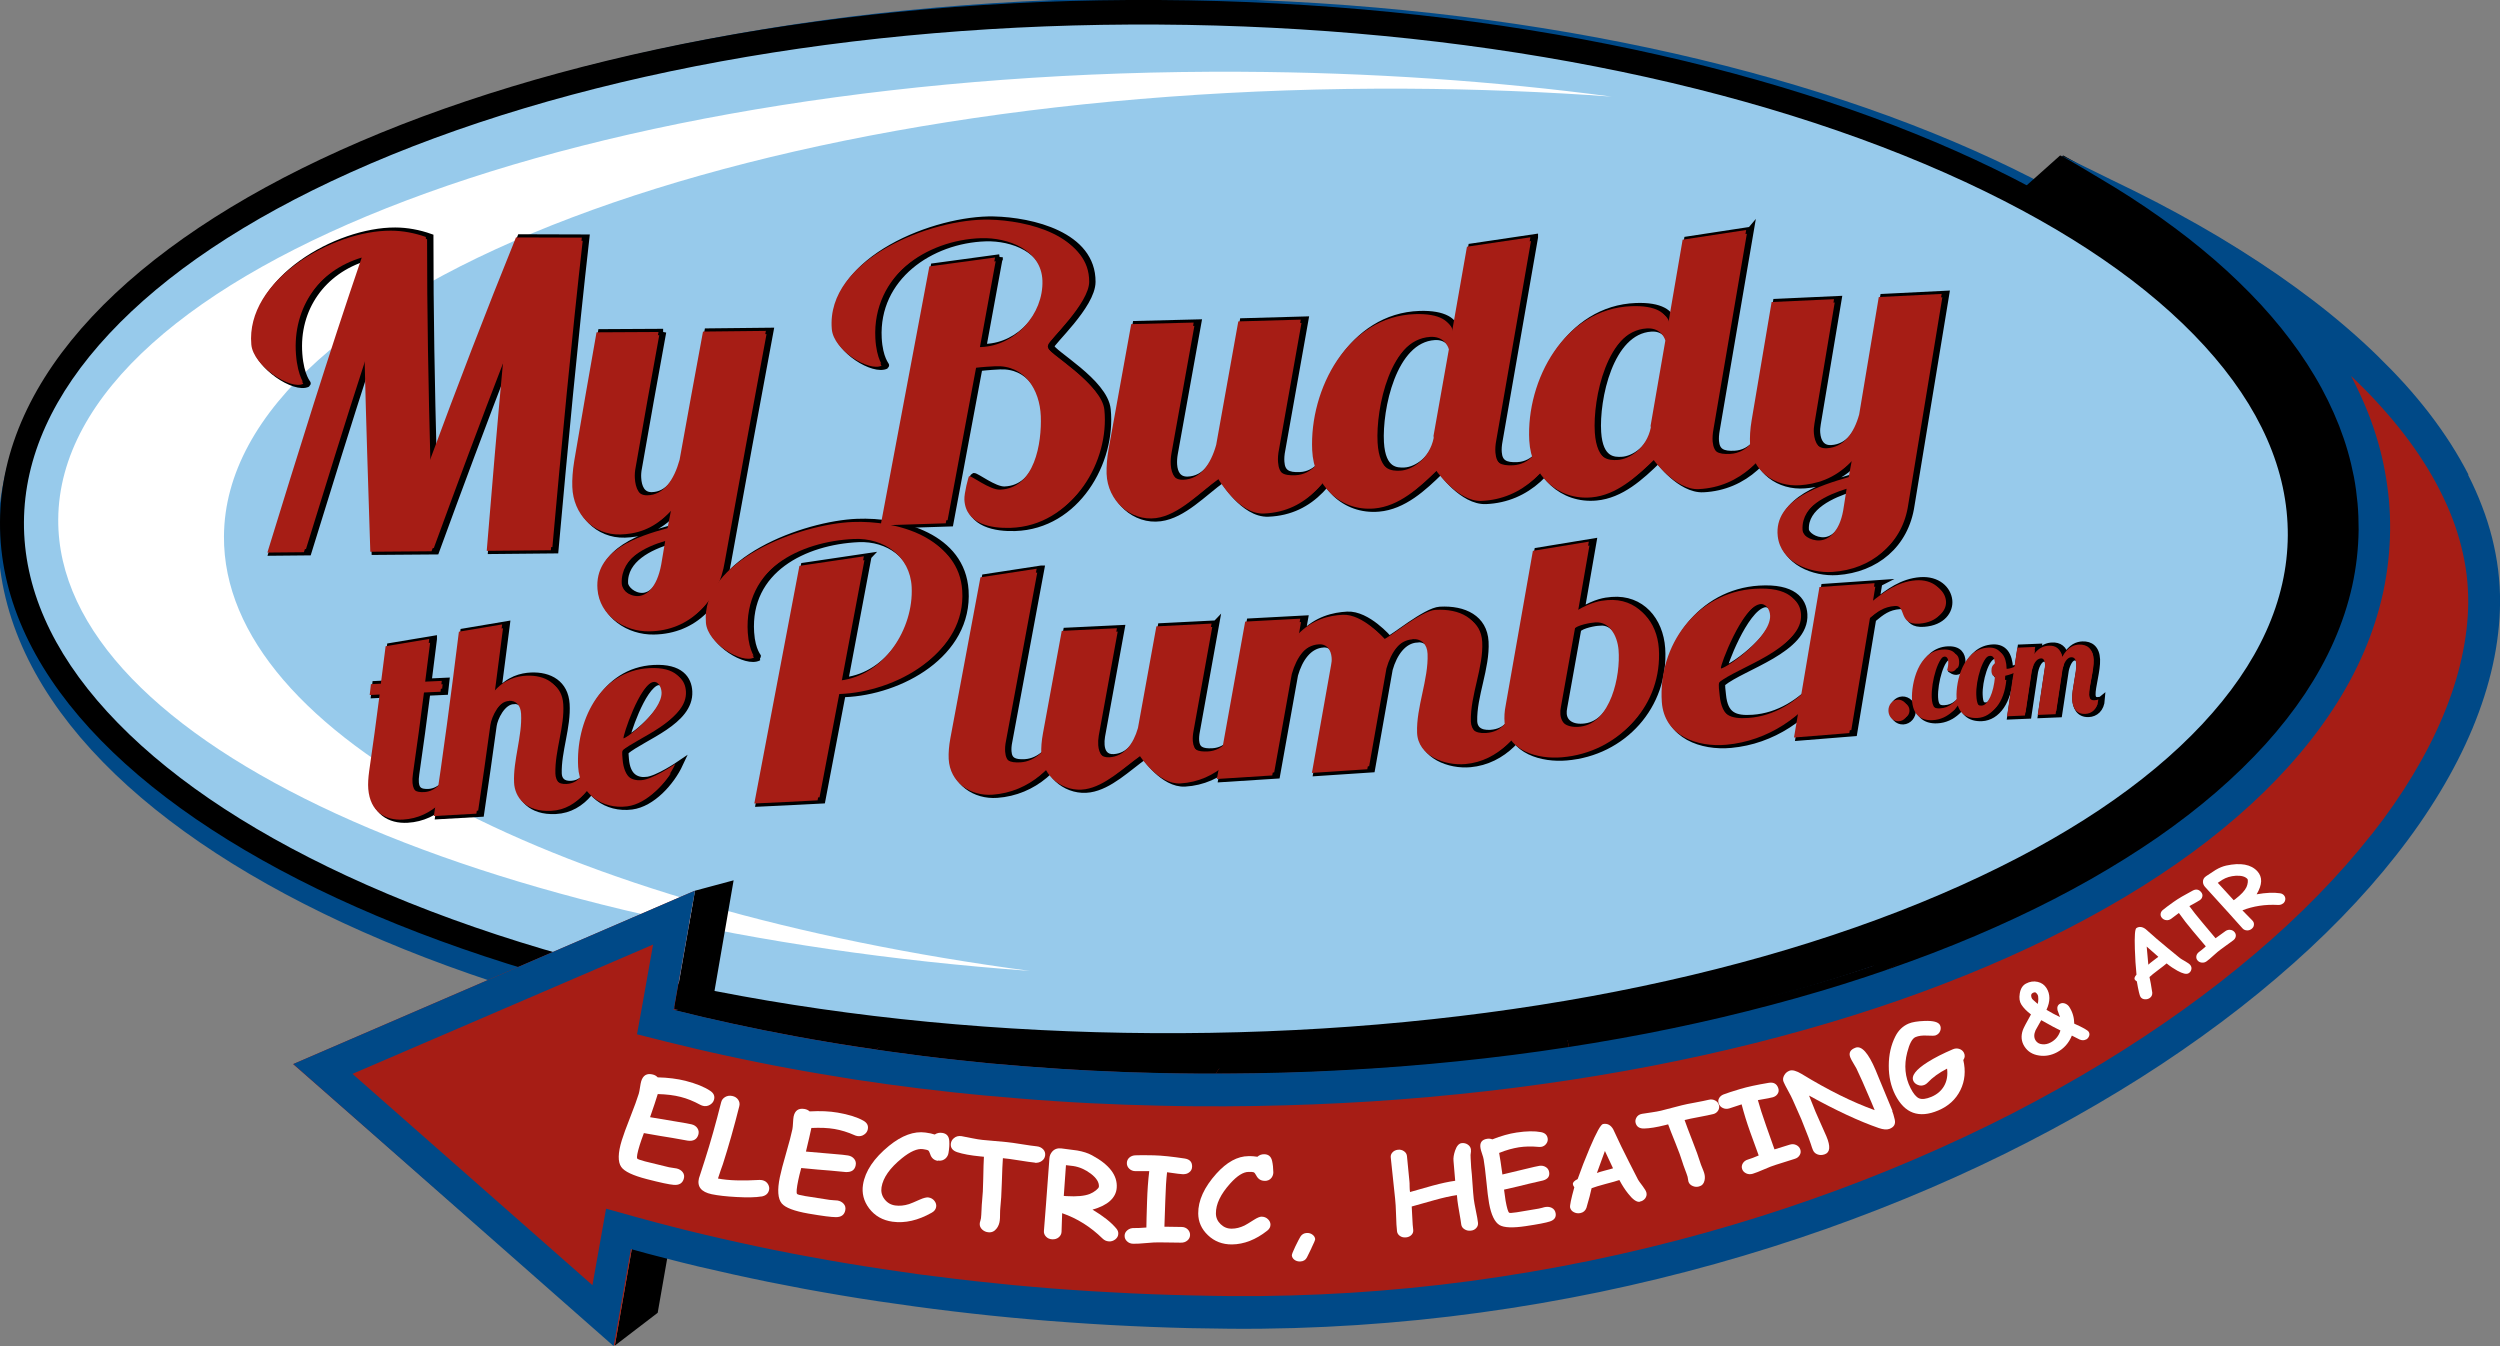 <svg width="208" height="112" viewBox="0 0 208 112" fill="none" xmlns="http://www.w3.org/2000/svg">
<rect x="0" y="0" width="208" height="112" fill="#808080" stroke="none"/>
<g clip-path="url(#clip0_2571_28436)">
<path d="M97.406 0.999C150.518 1.317 193.464 21.269 193.328 45.57C193.192 69.87 150.025 89.312 96.919 88.999C43.806 88.687 0.86 68.735 0.996 44.429C1.132 20.134 44.293 0.687 97.406 0.999ZM97.394 3.043C71.984 2.889 48.097 7.266 30.136 15.354C21.521 19.232 14.774 23.75 10.081 28.762C5.4 33.769 3.011 39.048 2.983 44.446C2.955 49.844 5.281 55.151 9.906 60.215C14.542 65.284 21.238 69.876 29.808 73.861C47.678 82.165 71.515 86.82 96.93 86.962C122.34 87.115 146.227 82.744 164.188 74.65C172.803 70.767 179.55 66.26 184.237 61.242C188.919 56.236 191.307 50.962 191.336 45.558C191.364 40.16 189.032 34.853 184.413 29.795C179.777 24.726 173.086 20.134 164.511 16.149C146.646 7.845 122.804 3.19 97.394 3.043V3.043Z" fill="black" stroke="#004987" stroke-width="2.32" stroke-miterlimit="10"/>
<path d="M95.928 86.984C43.45 86.672 0.86 67.14 0.996 43.441C1.126 19.742 43.925 0.715 96.404 1.022C148.876 1.334 191.466 20.866 191.336 44.565C191.205 68.264 148.401 87.291 95.928 86.984V86.984Z" fill="#97CAEB"/>
<path d="M18.634 44.616C18.77 23.812 62.905 7.107 117.025 7.379C122.844 7.408 128.538 7.635 134.08 8.038C124.383 6.749 114.013 6.023 103.236 5.971C49.116 5.693 4.981 22.404 4.845 43.208C4.727 61.781 39.697 77.437 85.688 80.78C46.676 75.597 18.521 61.282 18.634 44.616Z" fill="white"/>
<path d="M96.409 4.48462e-05C149.522 0.318 192.468 20.27 192.332 44.571C192.19 68.871 149.029 88.313 95.922 88.001C42.81 87.694 -0.136 67.736 -4.47932e-05 43.435C0.136 19.135 43.297 -0.312 96.409 4.48462e-05ZM96.398 2.044C70.988 1.89 47.101 6.267 29.14 14.355C20.525 18.233 13.778 22.745 9.091 27.763C4.409 32.77 2.021 38.049 1.992 43.447C1.964 48.845 4.291 54.152 8.915 59.21C13.551 64.279 20.247 68.871 28.817 72.856C46.688 81.155 70.524 85.815 95.934 85.957C121.344 86.11 145.231 81.734 163.192 73.645C171.807 69.762 178.554 65.255 183.241 60.237C187.922 55.231 190.311 49.958 190.345 44.554C190.373 39.15 188.041 33.848 183.422 28.791C178.786 23.716 172.09 19.129 163.52 15.145C145.65 6.846 121.808 2.197 96.398 2.044V2.044Z" fill="black"/>
<path d="M51.154 111.954L54.72 109.224L56.056 101.584L52.575 103.86L51.154 111.954Z" fill="black"/>
<path d="M190.254 58.841C190.356 58.71 190.453 58.58 190.549 58.444C190.753 58.171 190.951 57.893 191.143 57.615C191.245 57.473 191.336 57.331 191.438 57.189C191.63 56.9 191.811 56.61 191.998 56.321C192.077 56.196 192.156 56.082 192.23 55.957C192.479 55.549 192.711 55.14 192.943 54.726C192.943 54.72 192.955 54.709 192.955 54.703C192.983 54.657 193 54.606 193.022 54.561C193.221 54.198 193.402 53.834 193.577 53.471C193.645 53.335 193.702 53.193 193.77 53.057C193.9 52.767 194.03 52.478 194.149 52.188C194.211 52.041 194.273 51.893 194.33 51.74C194.449 51.439 194.556 51.138 194.664 50.837C194.709 50.707 194.76 50.576 194.805 50.446C194.947 50.014 195.083 49.589 195.196 49.151C195.202 49.117 195.213 49.089 195.219 49.055C195.326 48.652 195.417 48.255 195.502 47.846C195.53 47.71 195.558 47.562 195.581 47.426C195.632 47.119 195.689 46.819 195.734 46.512C195.756 46.359 195.779 46.205 195.796 46.047C195.836 45.74 195.858 45.433 195.887 45.121C195.904 44.979 195.915 44.843 195.926 44.701C195.955 44.253 195.966 43.81 195.966 43.362C195.966 40.438 195.389 37.577 194.279 34.807C193.17 32.037 191.534 29.358 189.417 26.787C187.3 24.221 184.707 21.763 181.69 19.447C178.673 17.131 175.22 14.951 171.405 12.931L168.36 15.65C171.971 17.557 175.22 19.617 178.079 21.808C180.932 24 183.383 26.316 185.381 28.745C187.385 31.169 188.93 33.706 189.977 36.323C191.03 38.94 191.573 41.642 191.573 44.406C191.573 44.832 191.556 45.252 191.534 45.678C191.522 45.808 191.505 45.939 191.5 46.069C191.477 46.364 191.449 46.654 191.415 46.949C191.398 47.097 191.375 47.244 191.353 47.386C191.313 47.676 191.262 47.965 191.211 48.255C191.188 48.385 191.16 48.516 191.132 48.652C191.058 49.032 190.968 49.418 190.866 49.793C190.86 49.821 190.849 49.855 190.843 49.884C190.736 50.292 190.611 50.701 190.475 51.104C190.436 51.229 190.39 51.348 190.345 51.473C190.243 51.763 190.141 52.046 190.034 52.33C189.977 52.472 189.92 52.614 189.864 52.75C189.745 53.028 189.626 53.306 189.502 53.579C189.439 53.704 189.383 53.834 189.326 53.971C189.156 54.317 188.981 54.663 188.8 55.009C188.777 55.055 188.754 55.106 188.726 55.151C188.517 55.543 188.29 55.935 188.053 56.321C187.979 56.434 187.911 56.548 187.837 56.661C187.662 56.939 187.492 57.212 187.305 57.49C187.215 57.62 187.119 57.757 187.028 57.887C186.847 58.148 186.66 58.41 186.468 58.671C186.377 58.795 186.286 58.92 186.19 59.045C185.952 59.363 185.703 59.675 185.449 59.982C185.398 60.044 185.347 60.107 185.296 60.169C184.99 60.538 184.673 60.907 184.345 61.276C184.249 61.378 184.152 61.48 184.062 61.583C183.818 61.849 183.564 62.116 183.315 62.377C183.19 62.502 183.071 62.627 182.947 62.752C182.703 63.002 182.449 63.246 182.194 63.484C182.069 63.603 181.951 63.723 181.82 63.836C181.515 64.126 181.186 64.415 180.869 64.705C180.796 64.767 180.734 64.829 180.66 64.892C180.258 65.238 179.85 65.59 179.426 65.931C179.318 66.022 179.217 66.101 179.103 66.192C178.792 66.447 178.464 66.703 178.135 66.958C177.994 67.072 177.841 67.18 177.694 67.293C177.383 67.526 177.071 67.758 176.754 67.986C176.607 68.093 176.454 68.201 176.307 68.309C175.933 68.57 175.56 68.831 175.175 69.092C175.079 69.161 174.988 69.223 174.886 69.291C174.405 69.615 173.907 69.938 173.403 70.25C173.29 70.319 173.177 70.387 173.069 70.46C172.673 70.704 172.277 70.949 171.875 71.193C171.705 71.289 171.535 71.391 171.371 71.488C171.003 71.704 170.624 71.919 170.25 72.135C170.08 72.226 169.911 72.328 169.735 72.419C169.311 72.651 168.88 72.884 168.445 73.117C168.32 73.179 168.201 73.253 168.082 73.31C167.522 73.605 166.956 73.889 166.379 74.173C166.248 74.241 166.107 74.303 165.982 74.366C165.575 74.564 165.173 74.757 164.765 74.95C163.865 75.371 162.948 75.785 162.014 76.194C161.828 76.273 161.641 76.353 161.454 76.438C160.548 76.824 159.62 77.204 158.68 77.579C158.601 77.601 158.527 77.641 158.448 77.669C157.452 78.061 156.439 78.436 155.409 78.805C155.193 78.884 154.973 78.958 154.752 79.037C153.733 79.395 152.703 79.747 151.644 80.082C151.344 80.184 151.027 80.269 150.727 80.366C149.884 80.627 149.041 80.882 148.186 81.138C147.756 81.263 147.32 81.382 146.884 81.507C146.125 81.722 145.367 81.927 144.603 82.125C144.133 82.25 143.652 82.375 143.171 82.489C142.418 82.676 141.659 82.858 140.895 83.039C140.403 83.153 139.916 83.272 139.418 83.38C138.637 83.556 137.85 83.72 137.057 83.885C136.57 83.981 136.084 84.089 135.586 84.186C134.731 84.356 133.865 84.509 132.999 84.668C132.563 84.748 132.127 84.833 131.691 84.907C130.389 85.128 129.07 85.344 127.74 85.537C127.638 85.554 127.536 85.565 127.44 85.582C126.178 85.764 124.91 85.94 123.625 86.093C123.399 86.121 123.166 86.15 122.94 86.173C121.808 86.303 120.659 86.434 119.515 86.547C119.266 86.57 119.023 86.598 118.768 86.621C117.489 86.74 116.193 86.848 114.891 86.95C114.591 86.973 114.285 86.99 113.991 87.013C112.808 87.098 111.619 87.166 110.413 87.228C110.221 87.24 110.034 87.245 109.842 87.257C108.511 87.325 107.17 87.365 105.828 87.404C105.506 87.404 105.177 87.421 104.855 87.427C103.474 87.455 102.092 87.478 100.694 87.478C99.868 87.478 99.041 87.478 98.221 87.461C98.028 87.461 97.841 87.455 97.643 87.45C96.845 87.438 96.053 87.421 95.26 87.399C95.136 87.399 95.006 87.387 94.875 87.382C94.321 87.37 93.76 87.348 93.206 87.325C92.311 87.291 91.422 87.251 90.539 87.206C90.336 87.2 90.138 87.189 89.939 87.172C89.69 87.16 89.447 87.138 89.198 87.121C87.788 87.041 86.396 86.933 85.009 86.825C84.63 86.791 84.256 86.763 83.877 86.729C82.326 86.593 80.781 86.439 79.252 86.263C79.06 86.241 78.862 86.212 78.669 86.19C77.311 86.025 75.964 85.849 74.628 85.662C74.26 85.611 73.892 85.554 73.53 85.503C72.064 85.287 70.609 85.054 69.171 84.805C68.22 84.634 67.269 84.464 66.335 84.282C65.645 84.152 64.96 84.01 64.275 83.868C64.099 83.834 63.924 83.794 63.743 83.754C63.188 83.641 62.633 83.516 62.09 83.397C61.88 83.351 61.671 83.3 61.462 83.255C60.765 83.096 60.075 82.937 59.39 82.772L61.037 73.242L57.828 74.105L56.101 83.947C56.69 84.095 57.279 84.231 57.873 84.368C58.009 84.402 58.145 84.43 58.275 84.458C58.518 84.509 58.756 84.566 58.999 84.617C59.22 84.668 59.446 84.719 59.667 84.765C60.013 84.839 60.363 84.912 60.714 84.986C60.89 85.026 61.071 85.066 61.246 85.1C61.326 85.117 61.399 85.128 61.478 85.151C62.09 85.27 62.696 85.401 63.312 85.514C63.364 85.52 63.414 85.531 63.465 85.548C64.388 85.724 65.316 85.894 66.256 86.059C66.318 86.07 66.38 86.082 66.443 86.093C67.699 86.314 68.967 86.525 70.252 86.723C70.535 86.763 70.818 86.803 71.107 86.842C71.475 86.899 71.843 86.945 72.211 86.996C73.603 87.194 75.013 87.376 76.428 87.546C76.615 87.569 76.796 87.597 76.977 87.62C77.073 87.626 77.164 87.643 77.26 87.654C77.317 87.66 77.368 87.665 77.424 87.671C77.6 87.688 77.769 87.705 77.945 87.722C78.822 87.824 79.7 87.909 80.583 87.995C80.928 88.029 81.273 88.057 81.618 88.097C82.496 88.171 83.379 88.244 84.268 88.313C84.454 88.33 84.63 88.347 84.811 88.358C84.879 88.358 84.941 88.364 85.004 88.369C86.062 88.449 87.121 88.523 88.19 88.579C88.275 88.585 88.355 88.585 88.434 88.596C88.654 88.602 88.87 88.613 89.085 88.63C90.019 88.681 90.958 88.721 91.898 88.761C92.062 88.767 92.226 88.778 92.39 88.784C92.815 88.801 93.24 88.812 93.67 88.823C93.805 88.829 93.93 88.835 94.066 88.835C94.123 88.835 94.179 88.835 94.236 88.835C94.853 88.852 95.47 88.869 96.087 88.88C96.268 88.88 96.449 88.88 96.63 88.886C96.817 88.886 97.004 88.886 97.191 88.891C97.445 88.891 97.7 88.897 97.949 88.903C98.572 88.903 99.2 88.903 99.817 88.903C101.294 88.903 102.76 88.886 104.215 88.852C104.56 88.846 104.9 88.841 105.24 88.829C105.545 88.829 105.851 88.818 106.162 88.812C107.277 88.778 108.398 88.733 109.508 88.676C109.689 88.67 109.87 88.653 110.057 88.647C110.838 88.608 111.625 88.574 112.4 88.523C112.904 88.489 113.396 88.449 113.895 88.42C114.206 88.398 114.517 88.375 114.823 88.352C116.057 88.261 117.291 88.159 118.508 88.046C118.655 88.034 118.808 88.017 118.955 88C119.198 87.978 119.448 87.949 119.685 87.927C120.914 87.802 122.131 87.671 123.342 87.523C123.585 87.495 123.834 87.467 124.083 87.438C124.214 87.421 124.349 87.41 124.485 87.387C125.765 87.228 127.038 87.052 128.295 86.871C128.334 86.865 128.374 86.859 128.419 86.854C129.733 86.661 131.04 86.451 132.331 86.229C132.427 86.212 132.518 86.195 132.619 86.173C133.078 86.093 133.519 86.008 133.972 85.923C134.906 85.758 135.835 85.588 136.757 85.406C136.921 85.372 137.091 85.344 137.255 85.31C138.076 85.145 138.891 84.975 139.695 84.805C139.752 84.793 139.82 84.782 139.876 84.77C139.989 84.742 140.097 84.719 140.21 84.691C141.286 84.453 142.361 84.209 143.414 83.953C143.459 83.942 143.505 83.93 143.55 83.919C144.62 83.658 145.678 83.385 146.725 83.113C146.839 83.079 146.963 83.051 147.076 83.022C147.144 83.005 147.218 82.983 147.291 82.965C148.299 82.693 149.301 82.409 150.286 82.125C150.473 82.069 150.654 82.012 150.841 81.961C151.842 81.666 152.822 81.359 153.795 81.047C153.835 81.035 153.88 81.019 153.92 81.007C154.09 80.95 154.259 80.894 154.429 80.837C154.933 80.672 155.431 80.508 155.929 80.337C156.19 80.246 156.456 80.156 156.722 80.059C157.18 79.9 157.639 79.736 158.103 79.571C158.352 79.475 158.607 79.389 158.856 79.299C159.382 79.106 159.903 78.907 160.418 78.708C160.588 78.646 160.758 78.578 160.916 78.515C161.584 78.26 162.246 77.993 162.897 77.721C163.09 77.641 163.277 77.562 163.469 77.482C163.933 77.283 164.409 77.085 164.867 76.886C165.105 76.79 165.337 76.682 165.569 76.585C165.994 76.392 166.413 76.205 166.826 76.012C167.046 75.91 167.273 75.802 167.499 75.7C167.607 75.643 167.72 75.592 167.833 75.546C168.184 75.376 168.541 75.206 168.886 75.036C169.039 74.956 169.192 74.888 169.345 74.814C169.945 74.513 170.539 74.213 171.122 73.906C171.15 73.889 171.184 73.878 171.213 73.861C171.337 73.798 171.456 73.73 171.575 73.668C172.005 73.441 172.441 73.202 172.865 72.969C173.064 72.862 173.267 72.748 173.46 72.64C173.839 72.424 174.218 72.209 174.586 71.993C174.773 71.879 174.971 71.766 175.158 71.653C175.566 71.408 175.967 71.164 176.364 70.92C176.499 70.835 176.641 70.75 176.783 70.665C177.309 70.336 177.824 70.001 178.328 69.66C178.447 69.581 178.56 69.501 178.679 69.422C179.064 69.155 179.449 68.894 179.828 68.627C179.992 68.502 180.162 68.383 180.332 68.264C180.654 68.031 180.977 67.793 181.288 67.554C181.452 67.429 181.622 67.304 181.786 67.18C182.12 66.924 182.449 66.663 182.777 66.402C182.901 66.3 183.032 66.203 183.145 66.101C183.586 65.743 184.017 65.38 184.435 65.011C184.447 65 184.464 64.983 184.481 64.971C184.56 64.903 184.628 64.835 184.702 64.767C185.03 64.478 185.352 64.188 185.664 63.887C185.8 63.762 185.93 63.632 186.066 63.507C186.332 63.252 186.592 62.99 186.853 62.735C186.983 62.604 187.113 62.474 187.243 62.338C187.515 62.059 187.775 61.781 188.036 61.503C188.132 61.395 188.234 61.288 188.336 61.18C188.364 61.146 188.398 61.111 188.432 61.077C188.743 60.725 189.049 60.368 189.349 60.01C189.4 59.948 189.451 59.885 189.502 59.823C189.773 59.488 190.034 59.159 190.294 58.824L190.254 58.841Z" fill="black"/>
<path d="M171.382 12.931C176.664 15.485 181.407 17.778 185.788 20.48C190.17 23.182 194.013 26.083 197.239 29.165C200.472 32.247 203.109 35.381 204.881 38.77C206.647 42.158 207.689 45.683 207.689 49.293C207.689 56.043 204.677 63.218 199.266 70.182C193.86 77.147 186.06 83.896 176.488 89.805C166.916 95.715 155.567 100.778 143.063 104.371C130.559 107.958 116.906 110.07 102.715 110.07C98.158 110.07 93.681 109.922 89.283 109.656C84.89 109.383 80.577 108.98 76.377 108.447C72.171 107.919 68.079 107.266 64.105 106.5C60.131 105.728 56.282 104.848 52.575 103.86L51.154 111.955L24.385 88.534L57.799 74.11L56.073 83.953C59.35 84.748 62.741 85.457 66.222 86.07C69.703 86.689 73.281 87.211 76.943 87.637C80.605 88.057 84.347 88.386 88.156 88.602C91.966 88.823 95.855 88.931 99.783 88.931C113.062 88.931 125.708 87.66 137.216 85.35C148.723 83.051 159.077 79.707 167.782 75.586C176.482 71.46 183.524 66.549 188.392 61.094C193.26 55.645 195.943 49.645 195.943 43.356C195.943 40.433 195.366 37.572 194.256 34.802C193.147 32.032 191.511 29.352 189.394 26.781C187.277 24.215 184.685 21.757 181.667 19.442C178.65 17.125 175.198 14.946 171.382 12.925V12.931Z" fill="#A61D15"/>
<path d="M60.233 83.845C61.048 84.032 61.863 84.22 62.69 84.396C63.516 84.578 64.348 84.748 65.186 84.918C66.024 85.088 66.867 85.242 67.722 85.406C68.254 85.503 68.792 85.599 69.324 85.69C69.862 85.787 70.399 85.872 70.937 85.963C71.481 86.053 72.024 86.138 72.567 86.229C73.116 86.309 73.66 86.394 74.215 86.473L72.867 87.319C72.301 87.234 71.735 87.154 71.181 87.064C70.62 86.979 70.06 86.893 69.505 86.803C68.95 86.706 68.396 86.615 67.841 86.519C67.292 86.422 66.743 86.326 66.194 86.224C65.322 86.059 64.456 85.894 63.596 85.724C62.735 85.554 61.88 85.372 61.031 85.191C60.182 85.003 59.344 84.822 58.507 84.629C57.675 84.43 56.848 84.231 56.028 84.027" fill="black"/>
<path d="M72.862 87.319L74.209 86.473C74.537 86.519 74.865 86.57 75.194 86.615C75.522 86.661 75.856 86.706 76.184 86.751C76.518 86.803 76.852 86.842 77.181 86.888C77.509 86.927 77.849 86.967 78.177 87.013C79.071 87.121 79.971 87.228 80.871 87.325C81.777 87.421 82.688 87.518 83.6 87.603C84.511 87.688 85.428 87.768 86.356 87.836C87.279 87.909 88.202 87.972 89.136 88.034C90.07 88.097 91.004 88.148 91.938 88.199C92.877 88.244 93.823 88.284 94.768 88.318C95.713 88.352 96.664 88.381 97.626 88.398C98.583 88.42 99.545 88.432 100.507 88.437H100.813C100.921 88.437 101.017 88.437 101.13 88.437H101.747L101.141 89.34H100.502C100.394 89.34 100.287 89.34 100.179 89.34C100.072 89.34 99.97 89.34 99.862 89.34C98.877 89.334 97.892 89.317 96.907 89.3C95.922 89.278 94.949 89.255 93.975 89.221C93.002 89.181 92.028 89.141 91.072 89.096C90.109 89.045 89.147 88.994 88.19 88.931C87.234 88.869 86.277 88.801 85.332 88.727C84.386 88.653 83.441 88.574 82.501 88.489C81.567 88.398 80.628 88.301 79.7 88.199C78.771 88.103 77.849 87.995 76.932 87.881C76.592 87.836 76.247 87.796 75.907 87.745C75.567 87.705 75.228 87.654 74.888 87.609C74.549 87.569 74.209 87.518 73.869 87.472C73.535 87.421 73.196 87.376 72.862 87.331" fill="black"/>
<path d="M101.141 89.334L101.747 88.432C104.243 88.432 106.717 88.398 109.168 88.307C111.613 88.222 114.036 88.085 116.43 87.915C118.819 87.739 121.185 87.523 123.512 87.262C125.844 87.007 128.136 86.7 130.389 86.365L130.553 87.206C128.238 87.552 125.878 87.864 123.483 88.131C121.095 88.398 118.672 88.625 116.215 88.801C113.759 88.982 111.274 89.113 108.755 89.204C106.242 89.294 103.706 89.334 101.141 89.334" fill="black"/>
<path d="M130.548 87.206L130.384 86.366C130.967 86.275 131.538 86.19 132.11 86.093C132.682 86.002 133.253 85.906 133.825 85.809C134.391 85.707 134.957 85.611 135.518 85.508C136.078 85.406 136.644 85.298 137.199 85.191C138.897 84.861 140.572 84.515 142.22 84.14C143.867 83.772 145.486 83.374 147.082 82.96C148.673 82.545 150.235 82.108 151.775 81.648C153.303 81.189 154.809 80.706 156.286 80.212L157.141 80.894C155.629 81.404 154.084 81.898 152.51 82.369C150.931 82.841 149.329 83.289 147.693 83.72C146.057 84.14 144.393 84.555 142.701 84.929C141.008 85.315 139.293 85.673 137.55 86.008C136.978 86.121 136.401 86.224 135.823 86.332C135.24 86.439 134.663 86.536 134.08 86.638C133.491 86.74 132.908 86.837 132.319 86.927C131.731 87.024 131.136 87.115 130.548 87.206" fill="black"/>
<path d="M178.35 69.302C180.066 68.127 181.656 66.901 183.128 65.647C184.594 64.387 185.941 63.093 187.147 61.759C188.364 60.43 189.439 59.062 190.373 57.666C191.307 56.27 192.1 54.845 192.751 53.392C193.396 51.938 193.889 50.457 194.228 48.947C194.562 47.443 194.738 45.916 194.755 44.366C194.766 43.651 194.732 42.936 194.67 42.226C194.602 41.517 194.511 40.807 194.37 40.109C194.234 39.405 194.07 38.713 193.866 38.014C193.662 37.322 193.43 36.635 193.158 35.954C192.887 35.267 192.587 34.592 192.253 33.916C191.924 33.241 191.556 32.577 191.16 31.918C190.764 31.26 190.334 30.607 189.881 29.96C189.422 29.313 188.936 28.671 188.415 28.035C187.9 27.4 187.351 26.775 186.779 26.151C186.207 25.526 185.602 24.913 184.968 24.312C184.339 23.71 183.677 23.108 182.992 22.518C182.307 21.928 181.594 21.343 180.852 20.775C180.111 20.202 179.341 19.634 178.554 19.078C177.762 18.522 176.947 17.977 176.103 17.432C175.266 16.893 174.394 16.359 173.505 15.843C172.616 15.32 171.32 14.531 170.386 14.032L171.654 12.931C172.622 13.441 173.935 14.253 174.852 14.787C175.764 15.32 176.658 15.865 177.518 16.416C178.384 16.966 179.222 17.534 180.037 18.108C180.852 18.681 181.639 19.26 182.398 19.85C183.156 20.435 183.892 21.037 184.594 21.644C185.296 22.245 185.975 22.864 186.62 23.489C187.266 24.107 187.888 24.738 188.477 25.373C189.06 26.009 189.632 26.656 190.158 27.309C190.69 27.962 191.188 28.62 191.658 29.284C192.128 29.948 192.564 30.624 192.972 31.299C193.379 31.975 193.753 32.662 194.092 33.354C194.438 34.047 194.743 34.739 195.021 35.443C195.292 36.147 195.536 36.851 195.745 37.56C195.955 38.276 196.13 38.991 196.266 39.706C196.402 40.427 196.504 41.154 196.572 41.886C196.639 42.618 196.668 43.35 196.668 44.088C196.651 45.678 196.464 47.244 196.124 48.788C195.773 50.332 195.27 51.853 194.607 53.346C193.951 54.845 193.13 56.304 192.168 57.74C191.205 59.17 190.102 60.572 188.856 61.94C187.611 63.308 186.23 64.636 184.724 65.931C183.213 67.219 181.577 68.474 179.822 69.689C178.067 70.897 176.188 72.061 174.196 73.185C172.209 74.303 170.103 75.376 167.901 76.404C167.024 76.812 166.124 77.215 165.213 77.601C164.301 77.999 163.373 78.379 162.428 78.754C161.482 79.128 160.526 79.492 159.552 79.849C158.578 80.207 157.588 80.559 156.586 80.899" fill="black"/>
<path d="M156.586 80.899L155.731 80.218C156.71 79.889 157.667 79.548 158.618 79.196C159.569 78.844 160.497 78.493 161.42 78.124C162.337 77.755 163.243 77.391 164.131 77C165.02 76.619 165.897 76.228 166.752 75.83C168.897 74.837 170.947 73.793 172.882 72.697" fill="black"/>
<path d="M205.345 39.507C205.781 40.37 206.172 41.233 206.5 42.107C206.84 42.981 207.117 43.861 207.343 44.747C207.564 45.638 207.734 46.529 207.847 47.431C207.955 48.334 208.011 49.242 208.006 50.156C207.989 51.853 207.785 53.585 207.4 55.327C207.015 57.076 206.449 58.83 205.713 60.601C204.977 62.366 204.072 64.137 203.007 65.902C201.943 67.668 200.721 69.433 199.345 71.176C197.975 72.924 196.447 74.655 194.783 76.364C193.124 78.067 191.319 79.747 189.383 81.393C187.452 83.045 185.386 84.657 183.201 86.224C181.022 87.79 178.718 89.317 176.301 90.782C173.89 92.252 171.365 93.665 168.745 95.011C166.118 96.367 163.395 97.65 160.582 98.859C157.775 100.068 154.865 101.204 151.888 102.259C148.905 103.309 145.842 104.28 142.712 105.154C139.582 106.028 136.378 106.812 133.112 107.493C129.851 108.168 126.529 108.747 123.155 109.207C119.781 109.673 116.351 110.019 112.887 110.246C109.428 110.473 105.913 110.581 102.381 110.552C101.243 110.541 100.111 110.518 98.99 110.501C97.864 110.473 96.743 110.439 95.628 110.394C94.513 110.348 93.398 110.297 92.288 110.235C91.185 110.172 90.087 110.104 88.988 110.025C87.896 109.951 86.803 109.86 85.722 109.769C84.641 109.673 83.56 109.576 82.496 109.463C81.426 109.355 80.362 109.23 79.303 109.105C78.245 108.98 77.192 108.844 76.145 108.702C75.098 108.56 74.062 108.412 73.031 108.259C71.996 108.106 70.977 107.941 69.963 107.771C68.945 107.595 67.937 107.425 66.93 107.237C65.933 107.05 64.937 106.857 63.947 106.658C62.962 106.454 61.982 106.25 61.009 106.034C60.035 105.818 59.073 105.597 58.116 105.376C57.16 105.149 56.214 104.91 55.28 104.666C54.341 104.428 53.412 104.184 52.49 103.923L51.052 111.994L24.402 88.528L57.816 74.105L56.044 84.016C56.859 84.22 57.68 84.419 58.507 84.617C59.333 84.81 60.171 84.998 61.009 85.179C61.852 85.361 62.701 85.543 63.55 85.713C64.405 85.883 65.265 86.048 66.131 86.212C66.998 86.371 67.869 86.53 68.741 86.672C69.624 86.825 70.501 86.967 71.396 87.103C72.284 87.24 73.179 87.37 74.079 87.495C74.979 87.62 75.884 87.739 76.796 87.858C77.707 87.966 78.624 88.08 79.541 88.176C80.464 88.278 81.392 88.375 82.32 88.466C83.249 88.551 84.188 88.63 85.128 88.704C86.068 88.778 87.013 88.846 87.964 88.909C88.909 88.971 89.866 89.028 90.822 89.073C91.779 89.119 92.741 89.158 93.709 89.198C94.677 89.232 95.645 89.255 96.624 89.278C97.598 89.3 98.577 89.312 99.556 89.317C102.874 89.34 106.145 89.283 109.372 89.153C112.604 89.016 115.785 88.812 118.91 88.528C122.04 88.244 125.119 87.892 128.131 87.467C131.148 87.041 134.097 86.547 136.978 85.991C139.859 85.429 142.672 84.81 145.406 84.118C148.14 83.431 150.795 82.687 153.365 81.881C155.935 81.075 158.42 80.207 160.809 79.293C163.192 78.379 165.49 77.403 167.675 76.381C169.865 75.359 171.948 74.286 173.93 73.162C175.905 72.038 177.767 70.875 179.517 69.666C181.26 68.457 182.884 67.202 184.385 65.908C185.879 64.614 187.254 63.28 188.488 61.917C189.722 60.55 190.82 59.148 191.777 57.717C192.728 56.281 193.543 54.816 194.194 53.324C194.851 51.831 195.355 50.309 195.7 48.765C196.039 47.221 196.221 45.655 196.238 44.065C196.238 43.328 196.215 42.595 196.147 41.863C196.079 41.131 195.983 40.404 195.847 39.683C195.705 38.962 195.536 38.247 195.332 37.538C195.128 36.828 194.885 36.124 194.613 35.42C194.336 34.717 194.03 34.024 193.69 33.331C193.351 32.645 192.983 31.958 192.575 31.277C192.173 30.601 191.737 29.926 191.273 29.262C190.803 28.597 190.311 27.939 189.785 27.286C189.258 26.633 188.698 25.992 188.115 25.351C187.526 24.715 186.909 24.085 186.269 23.466C185.624 22.842 184.956 22.229 184.254 21.621C183.552 21.014 182.822 20.418 182.075 19.827C181.317 19.237 180.535 18.658 179.732 18.085C178.922 17.512 178.09 16.95 177.23 16.393C176.375 15.843 175.486 15.298 174.581 14.764C173.675 14.23 172.362 13.425 171.405 12.908C172.718 13.476 174.388 14.344 175.656 14.951C176.918 15.553 178.158 16.172 179.381 16.802C180.592 17.432 181.775 18.079 182.941 18.738C184.096 19.396 185.228 20.072 186.326 20.764C187.419 21.451 188.483 22.149 189.519 22.864C190.549 23.579 191.545 24.306 192.513 25.044C193.475 25.782 194.398 26.531 195.287 27.297C196.17 28.058 197.019 28.83 197.822 29.619C198.626 30.402 199.396 31.197 200.121 31.997C200.845 32.804 201.519 33.615 202.153 34.438C202.781 35.261 203.37 36.096 203.907 36.936C204.445 37.782 204.932 38.627 205.374 39.485L205.345 39.507ZM197.296 69.456C198.604 67.798 199.753 66.141 200.749 64.483C201.745 62.831 202.589 61.185 203.262 59.562C203.941 57.938 204.462 56.332 204.808 54.754C205.158 53.176 205.345 51.638 205.357 50.133C205.357 49.361 205.317 48.584 205.221 47.806C205.124 47.029 204.977 46.245 204.779 45.468C204.581 44.684 204.338 43.907 204.038 43.123C203.743 42.346 203.387 41.568 202.99 40.785C202.6 40.018 202.164 39.246 201.672 38.48C201.185 37.708 200.647 36.942 200.058 36.175C199.47 35.409 198.836 34.648 198.156 33.893C197.483 33.133 196.753 32.383 195.977 31.634C195.949 31.606 195.915 31.572 195.881 31.543C195.853 31.515 195.824 31.481 195.79 31.453C195.756 31.424 195.728 31.39 195.694 31.362C195.666 31.328 195.632 31.299 195.604 31.271C195.739 31.532 195.875 31.793 196 32.049C196.124 32.31 196.249 32.571 196.368 32.826C196.487 33.087 196.605 33.349 196.719 33.61C196.832 33.865 196.934 34.132 197.041 34.393C197.353 35.188 197.619 35.982 197.851 36.783C198.083 37.583 198.275 38.395 198.422 39.201C198.575 40.007 198.683 40.824 198.762 41.636C198.836 42.453 198.864 43.265 198.858 44.083C198.841 45.814 198.649 47.522 198.292 49.22C197.924 50.911 197.392 52.58 196.685 54.226C195.977 55.872 195.1 57.496 194.047 59.091C193 60.686 191.777 62.252 190.39 63.791C189.1 65.221 187.679 66.606 186.128 67.951C184.577 69.297 182.896 70.602 181.084 71.862C179.273 73.123 177.343 74.337 175.277 75.507C173.222 76.676 171.031 77.806 168.733 78.879C166.463 79.94 164.103 80.939 161.652 81.881C159.212 82.823 156.676 83.703 154.061 84.521C151.452 85.338 148.752 86.093 145.984 86.791C143.216 87.484 140.369 88.114 137.448 88.681C134.436 89.26 131.385 89.771 128.289 90.197C125.193 90.634 122.063 90.986 118.893 91.27C115.729 91.554 112.525 91.758 109.298 91.883C106.066 92.013 102.811 92.065 99.534 92.042C98.549 92.036 97.57 92.019 96.59 91.996C95.611 91.974 94.626 91.945 93.647 91.911C92.668 91.877 91.689 91.832 90.709 91.787C89.736 91.735 88.762 91.684 87.794 91.616C86.843 91.554 85.898 91.486 84.947 91.406C84.001 91.332 83.056 91.247 82.105 91.162C81.16 91.077 80.22 90.975 79.281 90.878C78.341 90.776 77.407 90.663 76.479 90.555C75.562 90.441 74.65 90.322 73.739 90.197C72.828 90.067 71.922 89.936 71.016 89.8C70.111 89.658 69.211 89.51 68.322 89.357C67.428 89.209 66.539 89.045 65.662 88.886C64.79 88.727 63.918 88.557 63.052 88.381C62.186 88.21 61.326 88.023 60.471 87.841C59.616 87.66 58.761 87.461 57.924 87.268C57.08 87.069 56.237 86.865 55.41 86.661L52.999 86.053L53.458 83.522L54.335 78.589L29.327 89.346L49.291 106.925L49.914 103.429L50.424 100.562L53.135 101.317C54.046 101.567 54.963 101.811 55.892 102.049C56.82 102.288 57.754 102.52 58.699 102.742C59.639 102.969 60.59 103.179 61.546 103.389C62.503 103.599 63.465 103.809 64.428 104.002C65.401 104.201 66.392 104.388 67.382 104.57C68.373 104.757 69.369 104.927 70.377 105.098C71.384 105.268 72.398 105.427 73.405 105.58C74.418 105.733 75.443 105.881 76.462 106.023C77.498 106.159 78.545 106.29 79.592 106.414C80.645 106.539 81.698 106.659 82.756 106.761C83.815 106.874 84.879 106.982 85.943 107.067C87.007 107.164 88.077 107.243 89.141 107.317C90.234 107.396 91.326 107.459 92.424 107.516C93.522 107.578 94.626 107.635 95.73 107.675C96.834 107.72 97.943 107.748 99.053 107.777C100.162 107.805 101.266 107.822 102.37 107.834C105.704 107.862 109.032 107.765 112.361 107.561C115.683 107.351 119.012 107.027 122.317 106.585C125.629 106.136 128.929 105.58 132.212 104.905C135.495 104.229 138.761 103.44 142.004 102.532C144.965 101.703 147.891 100.783 150.773 99.767C153.654 98.757 156.495 97.65 159.263 96.464C162.031 95.277 164.737 94.012 167.358 92.672C169.979 91.327 172.514 89.908 174.948 88.432C177.269 87.018 179.494 85.548 181.611 84.033C183.722 82.523 185.726 80.956 187.605 79.361C189.485 77.766 191.239 76.137 192.858 74.479C194.471 72.828 195.955 71.147 197.285 69.456" fill="#004987"/>
<path d="M40.869 45.831C41.304 40.529 41.752 35.233 42.244 29.937C40.201 35.227 38.225 40.54 36.278 45.865C34.246 45.882 33.227 45.888 31.178 45.905C31.008 40.557 30.827 35.21 30.703 29.863C28.97 35.21 27.312 40.575 25.653 45.944C24.448 45.956 23.836 45.961 22.614 45.973C25.144 37.765 27.691 29.557 30.465 21.428C26.842 22.518 24.601 25.668 24.889 29.46C25.031 31.345 25.636 31.912 25.602 31.929C24.555 32.48 21.436 30.454 21.278 28.666C20.802 23.296 28.048 19.175 32.882 19.192C33.861 19.192 34.869 19.385 35.797 19.714C35.791 25.964 35.91 32.213 36.074 38.463C38.389 32.191 40.784 25.952 43.297 19.754C45.125 19.759 46.948 19.765 48.776 19.771C47.797 28.427 46.982 37.101 46.201 45.78C44.423 45.802 42.652 45.814 40.874 45.831H40.869Z" fill="#A61D15" stroke="black" stroke-width="0.53" stroke-miterlimit="10"/>
<path d="M55.167 27.621C54.476 31.39 53.803 35.159 53.146 38.934C53.09 39.201 53.067 39.502 53.084 39.763C53.124 40.523 53.407 41.222 54.222 41.21C55.603 41.193 56.469 39.916 56.922 38.253C57.561 34.7 58.212 31.14 58.869 27.587C60.958 27.57 61.999 27.553 64.094 27.53C62.899 33.933 61.722 40.342 60.567 46.756C60.046 50.043 57.782 52.478 54.397 52.529C52.325 52.563 50.259 51.229 50.084 49.021C49.829 45.768 53.429 44.627 55.914 43.941C56.027 43.356 56.084 43.066 56.197 42.476C54.748 44.128 53.163 44.434 51.986 44.468C49.722 44.531 48.074 42.749 47.995 40.523C47.973 39.905 48.023 39.161 48.154 38.361C48.759 34.79 49.376 31.22 50.01 27.649C52.071 27.638 53.101 27.632 55.173 27.621H55.167ZM53.446 49.594C54.148 49.577 55.031 48.93 55.393 46.966C55.524 46.183 55.592 45.791 55.722 45.008C54.086 45.485 51.912 46.529 51.992 48.521C52.008 48.981 52.676 49.611 53.446 49.594V49.594Z" fill="#A61D15" stroke="black" stroke-width="0.53" stroke-miterlimit="10"/>
<path d="M83.169 21.405C82.717 23.897 82.258 26.384 81.8 28.875C81.89 28.875 81.935 28.875 82.02 28.875C84.856 28.756 87.2 26.134 87.109 23.352C87.024 20.775 84.228 19.748 82.009 19.816C77.424 19.958 72.833 23.08 73.094 28.132C73.184 29.846 73.756 30.408 73.722 30.425C72.709 30.942 69.731 29.171 69.584 27.377C69.097 21.525 77.933 18.164 82.677 18.272C85.858 18.346 90.913 19.544 90.885 23.455C90.873 25.43 87.42 28.506 87.443 28.824C87.483 29.352 91.915 31.77 92.147 34.064C92.594 38.434 89.56 43.753 84.46 43.918C82.852 43.969 80.713 43.611 80.611 41.574C80.583 41.034 80.956 39.621 81.001 39.615C81.211 39.57 82.717 40.767 83.577 40.739C86.475 40.631 87.052 36.851 86.968 34.62C86.883 32.429 85.62 30.363 83.192 30.471C82.898 30.482 82.145 30.527 81.477 30.607C80.673 34.915 79.864 39.229 79.06 43.538C77.254 43.6 75.448 43.657 73.643 43.713C74.996 36.533 76.349 29.347 77.696 22.166C79.524 21.922 81.347 21.672 83.169 21.422V21.405Z" fill="#A61D15" stroke="black" stroke-width="0.53" stroke-miterlimit="10"/>
<path d="M108.602 26.593C107.962 30.204 107.317 33.814 106.677 37.418C106.593 37.833 106.576 38.151 106.598 38.434C106.655 39.32 107.142 39.587 108.155 39.541C109.57 39.479 110.476 38.241 110.911 36.646C111.523 36.618 111.823 36.612 112.434 36.584C111.121 39.734 109.236 42.578 105.517 42.726C103.457 42.811 101.741 39.865 101.741 39.865C100.14 41.011 98.458 42.856 96.551 43.106C94.451 43.384 92.526 41.676 92.447 39.416C92.424 38.82 92.481 38.094 92.622 37.322C93.251 33.871 93.873 30.419 94.496 26.968C96.573 26.917 97.615 26.894 99.692 26.838C99.041 30.476 98.385 34.115 97.728 37.753C97.672 38.077 97.655 38.361 97.672 38.65C97.717 39.382 98.04 39.95 98.838 39.916C100.253 39.859 101.124 38.616 101.566 37.01C102.183 33.587 102.794 30.164 103.406 26.741C105.483 26.684 106.525 26.65 108.602 26.593V26.593Z" fill="#A61D15" stroke="black" stroke-width="0.53" stroke-miterlimit="10"/>
<path d="M127.7 19.748C126.721 25.379 125.736 31.01 124.757 36.641C124.678 37.049 124.661 37.362 124.683 37.64C124.746 38.502 125.238 38.764 126.257 38.712C127.672 38.644 128.567 37.418 128.991 35.852C129.597 35.823 129.902 35.806 130.514 35.778C129.517 39.002 127.078 41.534 123.625 41.676C121.683 41.755 119.878 39.172 119.878 39.172C118.429 40.597 116.77 42.13 114.71 42.306C111.851 42.55 109.677 40.364 109.547 37.458C109.315 32.395 112.491 26.31 118.117 26.134C120.166 26.071 121.083 26.718 121.146 27.621C121.146 27.672 121.151 27.695 121.157 27.746C121.576 25.339 122 22.932 122.419 20.526C124.18 20.264 125.94 20.003 127.7 19.742V19.748ZM119.64 36.277C120.07 33.871 120.495 31.47 120.919 29.068C120.823 28.7 120.421 27.967 119.363 28.03C115.893 28.24 114.727 34.052 114.879 36.8C115.015 39.184 116.204 39.189 116.855 39.161C117.868 39.116 119.295 38.168 119.651 36.436C119.646 36.374 119.646 36.34 119.64 36.283V36.277Z" fill="#A61D15" stroke="black" stroke-width="0.53" stroke-miterlimit="10"/>
<path d="M145.661 19.129C144.722 24.664 143.776 30.198 142.825 35.738C142.752 36.141 142.735 36.448 142.757 36.72C142.831 37.566 143.323 37.821 144.337 37.765C145.746 37.685 146.629 36.476 147.048 34.932C147.654 34.898 147.959 34.881 148.571 34.847C147.58 38.054 145.14 40.529 141.722 40.694C139.78 40.79 137.963 38.27 137.963 38.27C136.514 39.689 134.867 41.193 132.812 41.38C129.993 41.642 127.774 39.553 127.616 36.663C127.344 31.623 130.553 25.685 136.106 25.475C138.155 25.396 139.078 26.032 139.152 26.917C139.152 26.962 139.152 26.991 139.157 27.036C139.559 24.669 139.967 22.302 140.374 19.941C142.135 19.674 143.895 19.402 145.656 19.135L145.661 19.129ZM137.708 35.426C138.116 33.065 138.523 30.698 138.937 28.336C138.835 27.973 138.433 27.258 137.374 27.326C133.933 27.547 132.778 33.235 132.953 35.965C133.106 38.309 134.295 38.304 134.946 38.27C135.959 38.213 137.38 37.282 137.725 35.574C137.725 35.511 137.714 35.483 137.708 35.42V35.426Z" fill="#A61D15" stroke="black" stroke-width="0.53" stroke-miterlimit="10"/>
<path d="M152.963 24.891C152.386 28.353 151.803 31.816 151.225 35.273C151.18 35.517 151.157 35.789 151.18 36.033C151.237 36.726 151.548 37.345 152.38 37.294C153.79 37.208 154.639 36.011 155.058 34.478C155.601 31.22 156.144 27.967 156.688 24.715C158.782 24.613 159.829 24.561 161.918 24.454C160.961 30.312 159.994 36.175 159.026 42.033C158.544 45.331 156.059 47.363 152.844 47.585C150.908 47.715 148.525 46.767 148.282 44.616C147.937 41.545 151.888 40.37 154.186 39.695C154.288 39.155 154.339 38.889 154.435 38.349C153.003 39.916 151.367 40.274 150.156 40.37C148.039 40.535 146.12 39.189 145.978 36.964C145.944 36.397 145.984 35.715 146.108 34.978C146.663 31.697 147.218 28.41 147.773 25.129C149.85 25.033 150.886 24.987 152.963 24.891V24.891ZM151.78 44.962C152.51 44.911 153.405 44.275 153.727 42.47C153.841 41.749 153.897 41.392 154.01 40.665C152.465 41.142 150.133 42.153 150.235 44.06C150.257 44.468 150.976 45.013 151.775 44.962H151.78Z" fill="#A61D15" stroke="black" stroke-width="0.53" stroke-miterlimit="10"/>
<path d="M36.091 53.165C35.916 54.584 35.831 55.293 35.644 56.718C36.239 56.69 36.533 56.678 37.127 56.65C37.087 57.008 37.065 57.189 37.025 57.552C36.431 57.581 36.137 57.592 35.542 57.62C35.254 59.885 34.948 62.145 34.62 64.404C34.574 64.699 34.569 64.926 34.586 65.125C34.642 65.749 34.976 65.936 35.672 65.902C36.635 65.851 37.45 64.949 37.721 63.813C38.135 63.791 38.339 63.779 38.752 63.757C38.135 66.084 36.397 68.048 33.906 68.19C32.418 68.275 31.172 67.537 31.014 65.641C30.98 65.216 31.014 64.71 31.087 64.165C31.399 62.042 31.687 59.914 31.959 57.785C31.631 57.802 31.467 57.808 31.133 57.825C31.172 57.462 31.195 57.28 31.235 56.922C31.569 56.905 31.733 56.9 32.061 56.883C32.225 55.634 32.304 55.009 32.457 53.766C33.918 53.522 34.642 53.403 36.091 53.159V53.165Z" fill="#A61D15" stroke="black" stroke-width="0.53" stroke-miterlimit="10"/>
<path d="M42.725 58.319C41.774 58.364 41.146 59.755 41.061 60.362C40.727 62.809 40.376 65.255 40.014 67.696C38.605 67.775 37.897 67.809 36.476 67.895C37.252 62.791 37.925 57.677 38.559 52.557C40.003 52.313 40.722 52.194 42.159 51.95C41.916 53.834 41.672 55.713 41.429 57.598C42.346 56.485 43.41 56.258 44.169 56.218C45.731 56.145 47.022 56.865 47.129 58.58C47.248 60.481 46.422 62.508 46.473 64.353C46.49 64.875 46.795 65.272 47.526 65.227C48.595 65.164 48.969 64.341 49.405 63.16C49.818 63.138 50.022 63.126 50.435 63.104C49.903 65.164 48.561 67.35 46.235 67.463C44.135 67.571 43.212 66.334 43.156 65.113C43.071 63.257 43.835 61.242 43.739 59.391C43.699 58.688 43.337 58.273 42.725 58.307V58.319Z" fill="#A61D15" stroke="black" stroke-width="0.53" stroke-miterlimit="10"/>
<path d="M53.741 64.909C54.675 64.852 56.565 63.558 56.565 63.558C55.852 65.091 54.256 66.873 52.563 67.089C50.486 67.355 48.606 66.05 48.482 63.808C48.273 60.101 50.242 55.798 54.408 55.588C56.605 55.48 57.284 56.485 57.335 57.535C57.459 60.038 53.542 61.293 52.059 62.513C52.003 62.559 52.048 62.979 52.065 63.178C52.184 64.563 52.886 64.966 53.746 64.915L53.741 64.909ZM54.714 56.741C53.407 57.087 52.065 61.378 52.139 61.446C52.343 61.628 55.478 59.17 55.416 57.609C55.399 57.087 55.082 56.65 54.714 56.746V56.741Z" fill="#A61D15" stroke="black" stroke-width="0.53" stroke-miterlimit="10"/>
<path d="M72.25 46.291C71.605 49.73 70.954 53.176 70.309 56.616C73.937 56.173 76.405 52.324 76.23 48.839C76.1 46.245 73.886 44.735 71.43 44.843C66.924 45.047 62.141 47.409 62.48 52.625C62.582 54.192 63.137 54.691 63.109 54.709C62.101 55.248 59.26 53.545 59.112 51.825C58.66 46.614 66.986 43.605 71.305 43.43C75.013 43.276 80.039 44.684 80.322 49.123C80.662 54.442 74.877 57.558 70.275 57.74C70.201 57.74 70.167 57.745 70.094 57.751C69.533 60.697 68.967 63.643 68.407 66.589C66.284 66.703 65.226 66.754 63.143 66.85C64.394 60.26 65.639 53.67 66.89 47.08C68.679 46.813 70.467 46.552 72.256 46.285L72.25 46.291Z" fill="#A61D15" stroke="black" stroke-width="0.53" stroke-miterlimit="10"/>
<path d="M86.628 47.318C85.739 52.103 84.856 56.888 83.962 61.679C83.888 62.031 83.877 62.292 83.894 62.531C83.945 63.263 84.381 63.478 85.275 63.427C86.52 63.359 87.602 62.298 87.992 60.964C88.53 60.935 88.796 60.918 89.334 60.89C88.383 63.774 85.983 65.902 82.96 66.118C81.12 66.254 79.411 65.102 79.309 63.144C79.286 62.65 79.332 62.054 79.451 61.418C80.283 56.956 81.12 52.495 81.952 48.033C83.82 47.749 84.754 47.607 86.622 47.318H86.628Z" fill="#A61D15" stroke="black" stroke-width="0.53" stroke-miterlimit="10"/>
<path d="M101.181 51.876C100.649 54.85 100.111 57.825 99.574 60.799C99.506 61.145 99.489 61.407 99.506 61.639C99.562 62.36 99.998 62.57 100.892 62.519C102.138 62.445 102.925 61.407 103.304 60.09C103.842 60.061 104.108 60.044 104.645 60.01C103.757 62.78 101.577 65.005 98.594 65.181C96.783 65.284 95.232 62.911 95.232 62.911C93.817 63.916 92.328 65.403 90.681 65.664C88.949 65.942 87.132 64.682 87.024 62.724C86.996 62.235 87.041 61.645 87.16 61.009C87.681 58.165 88.202 55.327 88.722 52.489C90.556 52.404 91.479 52.358 93.313 52.268C92.77 55.265 92.226 58.262 91.677 61.253C91.632 61.52 91.621 61.758 91.638 61.991C91.683 62.587 91.972 63.047 92.673 63.007C93.919 62.934 94.677 61.895 95.056 60.572C95.566 57.751 96.081 54.93 96.591 52.114C98.424 52.024 99.341 51.972 101.175 51.882L101.181 51.876Z" fill="#A61D15" stroke="black" stroke-width="0.53" stroke-miterlimit="10"/>
<path d="M117.897 53.193C116.747 53.261 115.978 54.379 115.61 55.679C115.117 58.455 114.63 61.231 114.138 64.001C112.298 64.126 111.376 64.188 109.53 64.307C110.062 61.316 110.595 58.325 111.127 55.327C111.172 55.117 111.189 54.913 111.166 54.68C111.115 54.124 110.815 53.568 110.113 53.607C108.874 53.675 108.11 54.828 107.736 56.139C107.238 58.932 106.734 61.725 106.236 64.517C104.391 64.637 103.468 64.699 101.628 64.812C102.415 60.447 103.202 56.082 103.983 51.717C105.817 51.621 106.74 51.575 108.568 51.473C108.472 52.012 108.421 52.285 108.325 52.824C109.559 51.519 110.974 51.212 112.089 51.15C113.776 51.059 115.559 53.159 115.559 53.159C115.779 53.187 118.621 50.809 119.798 50.741C121.831 50.627 123.478 51.439 123.585 53.392C123.699 55.577 122.583 57.899 122.64 60.01C122.657 60.601 123.059 61.049 124.015 60.987C125.419 60.89 125.912 59.937 126.5 58.58C127.033 58.546 127.304 58.529 127.836 58.495C127.044 61.094 125.068 63.32 122.317 63.569C120.597 63.723 118.366 62.894 118.293 60.97C118.208 58.835 119.249 56.525 119.164 54.402C119.131 53.602 118.666 53.131 117.908 53.176L117.897 53.193Z" fill="#A61D15" stroke="black" stroke-width="0.53" stroke-miterlimit="10"/>
<path d="M127.916 45.831C129.778 45.524 130.706 45.371 132.568 45.065C132.24 46.972 131.906 48.885 131.572 50.792C132.817 50.082 133.485 49.98 134.108 49.929C136.565 49.73 138.121 51.604 138.28 53.948C138.591 58.722 135.036 62.616 130.333 63.007C128.346 63.178 125.753 62.502 125.561 60.112C125.527 59.687 125.544 59.199 125.657 58.659C126.41 54.385 127.163 50.105 127.916 45.831V45.831ZM133.134 51.78C132.687 51.808 131.617 52.001 131.295 52.353C130.91 54.516 130.525 56.678 130.134 58.835C130.089 59.04 130.072 59.244 130.089 59.42C130.157 60.147 130.814 60.595 131.889 60.453C134.38 60.13 135.229 56.241 135.042 54.073C134.94 52.864 134.272 51.706 133.129 51.785L133.134 51.78Z" fill="#A61D15" stroke="black" stroke-width="0.53" stroke-miterlimit="10"/>
<path d="M145.842 59.732C148.005 59.579 149.81 58.398 151.237 56.815C151.667 56.781 151.888 56.764 152.324 56.729C150.427 59.641 147.461 61.645 144.008 61.963C141.58 62.184 138.829 61.231 138.636 58.404C138.314 53.715 141.518 49.288 146.369 48.987C149.182 48.811 150.042 49.929 150.11 51.11C150.28 54.056 145.004 55.447 143.306 56.837C143.221 56.905 143.306 57.535 143.34 57.831C143.504 59.505 144.32 59.84 145.848 59.732H145.842ZM146.754 50.275C145.129 50.661 143.346 55.543 143.442 55.628C143.68 55.85 147.71 53.091 147.648 51.229C147.631 50.656 147.246 50.156 146.754 50.275V50.275Z" fill="#A61D15" stroke="black" stroke-width="0.53" stroke-miterlimit="10"/>
<path d="M156.342 48.527C156.241 49.146 156.19 49.452 156.088 50.071C157.124 49.259 158.256 48.396 159.778 48.283C161.211 48.181 162.065 49.026 162.167 49.946C162.258 50.797 161.629 51.774 160.073 51.887C158.29 52.023 159.009 50.349 158.058 50.417C157.107 50.485 156.569 50.894 155.833 51.513C155.307 54.674 154.78 57.83 154.254 60.992C152.414 61.145 151.497 61.214 149.657 61.361C150.365 57.189 151.067 53.011 151.774 48.839C153.608 48.714 154.525 48.646 156.354 48.521L156.342 48.527Z" fill="#A61D15" stroke="black" stroke-width="0.53" stroke-miterlimit="10"/>
<path d="M158.273 58.211C158.726 58.194 159.116 58.585 159.133 59.079C159.156 59.579 158.799 59.987 158.346 60.01C157.888 60.033 157.509 59.647 157.492 59.153C157.469 58.654 157.814 58.233 158.273 58.211Z" fill="#A61D15" stroke="black" stroke-width="0.53" stroke-miterlimit="10"/>
<path d="M162.479 55.083C162.467 54.799 162.365 54.623 162.167 54.629C161.516 54.657 160.933 56.758 160.984 58.018C161.018 58.784 161.273 58.96 161.771 58.938C162.586 58.903 163.062 58.381 163.554 57.717L163.905 57.706C163.362 58.773 162.524 59.863 161.154 59.919C160.18 59.959 159.518 59.465 159.467 58.188C159.411 56.877 159.982 54.124 162.077 54.039C162.999 53.999 163.248 54.51 163.265 55.032C163.288 55.588 163.056 55.867 162.756 55.884C162.643 55.884 162.518 55.85 162.388 55.764C162.462 55.515 162.495 55.282 162.484 55.089L162.479 55.083Z" fill="#A61D15" stroke="black" stroke-width="0.53" stroke-miterlimit="10"/>
<path d="M167.222 55.634C167.267 55.657 167.307 55.651 167.335 55.651C167.811 55.628 168.467 55.265 168.897 54.907L169.005 55.208C168.626 55.691 167.963 56.059 167.216 56.224C167.137 58.324 166.158 59.681 164.884 59.738C163.922 59.778 163.209 59.312 163.158 58.018C163.101 56.712 163.69 53.965 165.824 53.88C166.712 53.84 167.171 54.447 167.222 55.634V55.634ZM166.362 56.298C166.141 56.252 166.073 56.059 166.062 55.832C166.05 55.515 166.169 55.304 166.356 55.208C166.316 54.737 166.203 54.555 165.937 54.567C165.201 54.595 164.646 56.695 164.692 57.808C164.726 58.557 164.867 58.722 165.258 58.705C165.762 58.682 166.248 57.643 166.356 56.298H166.362Z" fill="#A61D15" stroke="black" stroke-width="0.53" stroke-miterlimit="10"/>
<path d="M172.622 54.68C172.248 54.697 171.994 55.185 171.863 55.753L171.309 59.42L169.82 59.482L170.409 55.543C170.426 55.452 170.431 55.361 170.426 55.259C170.414 55.009 170.324 54.765 170.097 54.777C169.695 54.794 169.435 55.293 169.305 55.867L168.756 59.533L167.267 59.596L168.122 53.885L169.611 53.823L169.52 54.419C169.933 53.857 170.392 53.732 170.754 53.721C171.303 53.698 171.716 53.953 171.863 54.652C172.322 53.795 172.877 53.647 173.262 53.63C173.924 53.602 174.422 53.953 174.462 54.862C174.501 55.776 174.06 57.172 174.088 57.802C174.099 58.086 174.213 58.273 174.524 58.262C174.699 58.256 174.807 58.228 174.863 58.182C174.807 59 174.32 59.374 173.777 59.397C172.979 59.431 172.707 58.807 172.679 58.16C172.645 57.388 173.052 55.974 173.024 55.248C173.007 54.873 172.877 54.674 172.628 54.686L172.622 54.68Z" fill="#A61D15" stroke="black" stroke-width="0.53" stroke-miterlimit="10"/>
<path d="M40.495 45.831C40.931 40.529 41.378 35.233 41.871 29.937C39.827 35.227 37.852 40.54 35.904 45.865C33.872 45.882 32.853 45.888 30.81 45.905C30.64 40.557 30.459 35.21 30.334 29.863C28.602 35.21 26.944 40.575 25.285 45.944C24.08 45.956 23.468 45.961 22.246 45.973C24.776 37.765 27.317 29.557 30.097 21.428C26.48 22.518 24.233 25.668 24.521 29.46C24.663 31.345 25.268 31.912 25.234 31.929C24.187 32.48 21.068 30.454 20.91 28.666C20.434 23.296 27.68 19.175 32.514 19.192C33.499 19.192 34.501 19.385 35.429 19.714C35.423 25.964 35.542 32.213 35.706 38.463C38.022 32.191 40.416 25.952 42.929 19.754C44.757 19.759 46.58 19.765 48.408 19.771C47.429 28.427 46.614 37.101 45.833 45.78C44.056 45.802 42.284 45.814 40.506 45.831H40.495Z" fill="#A61D15"/>
<path d="M54.788 27.621C54.097 31.39 53.424 35.159 52.767 38.934C52.711 39.201 52.694 39.502 52.705 39.763C52.75 40.523 53.028 41.222 53.843 41.21C55.224 41.193 56.084 39.916 56.543 38.253C57.182 34.7 57.833 31.14 58.49 27.587C60.578 27.57 61.62 27.553 63.72 27.53C62.526 33.933 61.348 40.342 60.194 46.756C59.673 50.043 57.409 52.478 54.024 52.529C51.952 52.563 49.886 51.229 49.71 49.021C49.456 45.768 53.056 44.627 55.541 43.941C55.654 43.356 55.711 43.066 55.824 42.476C54.375 44.128 52.79 44.434 51.607 44.468C49.343 44.531 47.695 42.749 47.616 40.523C47.593 39.905 47.644 39.161 47.775 38.361C48.38 34.79 48.997 31.22 49.631 27.649C51.692 27.638 52.722 27.632 54.794 27.621H54.788ZM53.067 49.594C53.763 49.577 54.652 48.93 55.014 46.966C55.145 46.183 55.212 45.791 55.343 45.008C53.707 45.485 51.533 46.529 51.607 48.521C51.624 48.981 52.292 49.611 53.067 49.594Z" fill="#A61D15"/>
<path d="M82.79 21.405C82.337 23.897 81.879 26.384 81.42 28.875C81.511 28.875 81.556 28.875 81.641 28.875C84.477 28.756 86.82 26.134 86.73 23.352C86.645 20.775 83.854 19.748 81.63 19.816C77.045 19.958 72.454 23.08 72.715 28.132C72.805 29.846 73.371 30.408 73.343 30.425C72.33 30.942 69.352 29.171 69.205 27.377C68.718 21.525 77.554 18.164 82.298 18.272C85.479 18.346 90.528 19.544 90.505 23.455C90.494 25.43 87.041 28.506 87.064 28.824C87.103 29.352 91.536 31.77 91.768 34.064C92.209 38.434 89.181 43.753 84.081 43.918C82.473 43.969 80.339 43.611 80.237 41.574C80.209 41.034 80.583 39.621 80.628 39.615C80.837 39.57 82.343 40.767 83.204 40.739C86.102 40.631 86.679 36.851 86.594 34.62C86.509 32.429 85.247 30.363 82.819 30.471C82.53 30.482 81.771 30.527 81.103 30.607C80.3 34.915 79.496 39.229 78.686 43.538C76.881 43.6 75.075 43.657 73.269 43.713C74.622 36.533 75.975 29.347 77.322 22.166C79.151 21.922 80.973 21.672 82.802 21.422L82.79 21.405Z" fill="#A61D15"/>
<path d="M108.223 26.593C107.583 30.204 106.943 33.814 106.298 37.418C106.213 37.833 106.196 38.151 106.219 38.434C106.276 39.32 106.762 39.587 107.776 39.541C109.191 39.479 110.096 38.241 110.538 36.646C111.149 36.618 111.449 36.612 112.061 36.584C110.742 39.734 108.862 42.578 105.143 42.726C103.083 42.811 101.368 39.865 101.368 39.865C99.766 41.011 98.085 42.856 96.177 43.106C94.077 43.384 92.147 41.676 92.068 39.416C92.051 38.82 92.102 38.094 92.243 37.322C92.866 33.871 93.494 30.419 94.117 26.968C96.194 26.917 97.236 26.894 99.313 26.838C98.662 30.476 98.006 34.115 97.349 37.753C97.292 38.077 97.275 38.361 97.292 38.65C97.338 39.382 97.66 39.95 98.458 39.916C99.874 39.859 100.74 38.616 101.187 37.01C101.804 33.587 102.415 30.164 103.026 26.741C105.104 26.684 106.145 26.65 108.223 26.593V26.593Z" fill="#A61D15"/>
<path d="M127.327 19.748C126.348 25.379 125.363 31.01 124.383 36.641C124.304 37.049 124.287 37.362 124.31 37.64C124.372 38.502 124.865 38.764 125.884 38.712C127.299 38.644 128.187 37.418 128.618 35.852C129.229 35.823 129.529 35.806 130.14 35.778C129.138 39.002 126.704 41.534 123.251 41.676C121.31 41.755 119.504 39.172 119.504 39.172C118.055 40.597 116.397 42.13 114.336 42.306C111.478 42.55 109.304 40.364 109.174 37.458C108.942 32.395 112.117 26.31 117.744 26.134C119.793 26.071 120.71 26.718 120.772 27.621C120.772 27.672 120.778 27.695 120.783 27.746C121.208 25.339 121.627 22.932 122.051 20.526C123.812 20.264 125.572 20.003 127.333 19.742L127.327 19.748ZM119.266 36.277C119.691 33.871 120.121 31.47 120.546 29.068C120.449 28.7 120.048 27.967 118.995 28.03C115.525 28.24 114.359 34.052 114.512 36.8C114.642 39.184 115.836 39.189 116.487 39.161C117.5 39.116 118.932 38.168 119.283 36.436C119.283 36.374 119.278 36.34 119.272 36.283L119.266 36.277Z" fill="#A61D15"/>
<path d="M145.282 19.129C144.342 24.664 143.397 30.198 142.446 35.738C142.372 36.141 142.355 36.448 142.378 36.72C142.452 37.566 142.938 37.821 143.957 37.765C145.367 37.685 146.25 36.476 146.669 34.932C147.274 34.898 147.58 34.881 148.191 34.847C147.206 38.054 144.761 40.529 141.342 40.694C139.401 40.79 137.584 38.27 137.584 38.27C136.135 39.689 134.487 41.193 132.433 41.38C129.614 41.642 127.395 39.553 127.236 36.663C126.965 31.623 130.174 25.685 135.727 25.475C137.776 25.396 138.699 26.032 138.772 26.917C138.772 26.962 138.772 26.991 138.778 27.036C139.18 24.669 139.587 22.302 139.995 19.941C141.755 19.674 143.516 19.402 145.282 19.135V19.129ZM137.329 35.426C137.737 33.065 138.144 30.698 138.557 28.336C138.455 27.973 138.053 27.258 136.995 27.326C133.553 27.547 132.399 33.235 132.574 35.965C132.727 38.309 133.916 38.304 134.567 38.27C135.58 38.213 137.001 37.282 137.346 35.574C137.34 35.511 137.335 35.483 137.329 35.42V35.426Z" fill="#A61D15"/>
<path d="M152.59 24.891C152.012 28.353 151.429 31.816 150.852 35.273C150.807 35.517 150.784 35.789 150.807 36.033C150.863 36.726 151.175 37.345 152.007 37.294C153.416 37.208 154.265 36.011 154.684 34.478C155.227 31.22 155.771 27.967 156.314 24.715C158.409 24.613 159.456 24.561 161.545 24.454C160.588 30.312 159.62 36.175 158.652 42.033C158.177 45.331 155.68 47.363 152.471 47.585C150.535 47.715 148.158 46.767 147.908 44.616C147.563 41.545 151.514 40.37 153.812 39.695C153.914 39.155 153.96 38.889 154.061 38.349C152.629 39.916 150.993 40.274 149.782 40.37C147.665 40.535 145.746 39.189 145.605 36.964C145.571 36.397 145.61 35.715 145.735 34.978C146.29 31.697 146.844 28.41 147.399 25.129C149.476 25.033 150.512 24.987 152.59 24.891V24.891ZM151.407 44.962C152.137 44.911 153.031 44.275 153.354 42.47C153.467 41.749 153.524 41.392 153.637 40.665C152.092 41.142 149.759 42.153 149.867 44.06C149.89 44.468 150.609 45.013 151.407 44.962Z" fill="#A61D15"/>
<path d="M35.712 53.165C35.536 54.584 35.452 55.293 35.27 56.718C35.865 56.69 36.159 56.678 36.754 56.65C36.714 57.008 36.691 57.189 36.652 57.552C36.063 57.581 35.763 57.592 35.169 57.62C34.88 59.885 34.574 62.145 34.246 64.404C34.195 64.699 34.189 64.926 34.212 65.125C34.263 65.749 34.602 65.936 35.299 65.902C36.261 65.851 37.076 64.949 37.348 63.813C37.761 63.791 37.965 63.779 38.378 63.757C37.761 66.084 36.023 68.048 33.533 68.19C32.044 68.275 30.799 67.537 30.64 65.641C30.606 65.216 30.64 64.71 30.714 64.165C31.025 62.042 31.314 59.914 31.585 57.785C31.257 57.802 31.093 57.808 30.759 57.825C30.799 57.462 30.821 57.28 30.861 56.922C31.189 56.905 31.359 56.9 31.687 56.883C31.852 55.634 31.931 55.009 32.084 53.766C33.544 53.522 34.269 53.403 35.712 53.159V53.165Z" fill="#A61D15"/>
<path d="M42.352 58.319C41.401 58.364 40.773 59.755 40.688 60.362C40.354 62.809 40.003 65.255 39.635 67.696C38.225 67.775 37.518 67.809 36.097 67.895C36.872 62.791 37.546 57.677 38.18 52.557C39.623 52.313 40.342 52.194 41.78 51.95C41.537 53.834 41.293 55.713 41.044 57.598C41.961 56.485 43.025 56.258 43.784 56.218C45.346 56.145 46.637 56.865 46.744 58.58C46.863 60.481 46.037 62.508 46.088 64.353C46.105 64.875 46.41 65.272 47.141 65.227C48.21 65.164 48.584 64.341 49.02 63.16C49.427 63.138 49.637 63.126 50.05 63.104C49.518 65.164 48.176 67.35 45.85 67.463C43.75 67.571 42.827 66.334 42.771 65.113C42.686 63.257 43.456 61.242 43.354 59.391C43.314 58.688 42.952 58.273 42.34 58.307L42.352 58.319Z" fill="#A61D15"/>
<path d="M53.367 64.909C54.301 64.852 56.186 63.558 56.186 63.558C55.478 65.091 53.876 66.873 52.184 67.089C50.106 67.355 48.227 66.05 48.103 63.808C47.893 60.101 49.863 55.798 54.029 55.588C56.225 55.48 56.905 56.485 56.956 57.535C57.08 60.038 53.163 61.293 51.675 62.513C51.618 62.559 51.663 62.979 51.68 63.178C51.799 64.563 52.495 64.966 53.361 64.915L53.367 64.909ZM54.341 56.741C53.033 57.087 51.691 61.378 51.765 61.446C51.969 61.628 55.105 59.17 55.042 57.609C55.02 57.087 54.703 56.65 54.341 56.746V56.741Z" fill="#A61D15"/>
<path d="M71.871 46.291C71.226 49.73 70.575 53.176 69.93 56.616C73.558 56.173 76.026 52.324 75.85 48.839C75.72 46.245 73.507 44.735 71.05 44.843C66.545 45.047 61.761 47.409 62.101 52.625C62.203 54.192 62.758 54.691 62.729 54.709C61.722 55.248 58.88 53.545 58.733 51.825C58.286 46.614 66.607 43.605 70.926 43.43C74.633 43.276 79.66 44.684 79.943 49.123C80.283 54.442 74.498 57.558 69.89 57.74C69.816 57.74 69.782 57.745 69.709 57.751C69.148 60.697 68.582 63.643 68.022 66.589C65.899 66.703 64.841 66.754 62.758 66.85C64.009 60.26 65.254 53.67 66.511 47.08C68.299 46.813 70.088 46.552 71.877 46.285L71.871 46.291Z" fill="#A61D15"/>
<path d="M86.249 47.318C85.36 52.103 84.477 56.888 83.583 61.679C83.515 62.031 83.498 62.292 83.515 62.531C83.566 63.263 84.001 63.478 84.896 63.427C86.147 63.359 87.228 62.298 87.613 60.964C88.151 60.935 88.417 60.918 88.954 60.89C88.004 63.774 85.603 65.902 82.581 66.118C80.735 66.254 79.032 65.102 78.93 63.144C78.907 62.65 78.952 62.054 79.071 61.418C79.909 56.956 80.741 52.495 81.573 48.033C83.441 47.749 84.375 47.607 86.243 47.318H86.249Z" fill="#A61D15"/>
<path d="M100.802 51.876C100.264 54.85 99.726 57.825 99.194 60.799C99.121 61.145 99.109 61.407 99.126 61.639C99.183 62.36 99.619 62.57 100.513 62.519C101.759 62.445 102.545 61.407 102.919 60.09C103.457 60.061 103.723 60.044 104.26 60.01C103.372 62.78 101.192 65.005 98.209 65.181C96.392 65.284 94.847 62.911 94.847 62.911C93.432 63.916 91.943 65.403 90.296 65.664C88.564 65.942 86.747 64.682 86.639 62.724C86.611 62.235 86.656 61.645 86.775 61.009C87.296 58.165 87.817 55.327 88.338 52.489C90.171 52.404 91.094 52.358 92.928 52.268C92.385 55.265 91.841 58.262 91.292 61.253C91.247 61.52 91.236 61.758 91.253 61.991C91.298 62.587 91.587 63.047 92.294 63.007C93.54 62.934 94.298 61.895 94.677 60.572C95.192 57.751 95.702 54.93 96.211 52.114C98.045 52.024 98.962 51.972 100.796 51.882L100.802 51.876Z" fill="#A61D15"/>
<path d="M117.517 53.193C116.368 53.261 115.598 54.379 115.23 55.679C114.738 58.455 114.251 61.231 113.759 64.001C111.913 64.126 110.991 64.188 109.151 64.307C109.683 61.316 110.215 58.325 110.747 55.327C110.793 55.117 110.81 54.913 110.787 54.68C110.736 54.124 110.436 53.568 109.734 53.607C108.494 53.675 107.73 54.828 107.351 56.139C106.853 58.932 106.355 61.725 105.851 64.517C104.006 64.637 103.083 64.699 101.243 64.812C102.03 60.447 102.811 56.082 103.598 51.717C105.432 51.621 106.349 51.575 108.183 51.473C108.087 52.012 108.036 52.285 107.94 52.824C109.179 51.519 110.589 51.212 111.704 51.15C113.391 51.059 115.174 53.159 115.174 53.159C115.395 53.187 118.236 50.809 119.414 50.741C121.446 50.627 123.093 51.439 123.195 53.392C123.308 55.577 122.193 57.899 122.249 60.01C122.266 60.601 122.668 61.049 123.625 60.987C125.029 60.89 125.521 59.937 126.11 58.58C126.642 58.546 126.914 58.529 127.446 58.495C126.653 61.094 124.678 63.32 121.927 63.569C120.206 63.723 117.976 62.894 117.902 60.97C117.823 58.835 118.859 56.525 118.774 54.402C118.74 53.602 118.276 53.131 117.517 53.176V53.193Z" fill="#A61D15"/>
<path d="M127.536 45.831C129.399 45.524 130.327 45.371 132.189 45.065C131.855 46.972 131.527 48.885 131.193 50.792C132.438 50.082 133.112 49.98 133.735 49.929C136.186 49.73 137.748 51.604 137.901 53.948C138.212 58.722 134.657 62.616 129.953 63.007C127.972 63.178 125.374 62.502 125.182 60.112C125.148 59.687 125.165 59.199 125.278 58.659C126.031 54.385 126.784 50.105 127.536 45.831V45.831ZM132.755 51.78C132.308 51.808 131.238 52.001 130.916 52.353C130.531 54.516 130.146 56.678 129.755 58.835C129.716 59.04 129.693 59.244 129.71 59.42C129.778 60.147 130.435 60.595 131.51 60.453C134.001 60.13 134.844 56.241 134.663 54.073C134.561 52.864 133.893 51.706 132.75 51.785L132.755 51.78Z" fill="#A61D15"/>
<path d="M145.469 59.732C147.631 59.579 149.437 58.398 150.863 56.815C151.293 56.781 151.514 56.764 151.95 56.729C150.054 59.641 147.088 61.645 143.635 61.963C141.206 62.184 138.461 61.231 138.263 58.404C137.94 53.715 141.144 49.288 145.995 48.987C148.808 48.811 149.669 49.929 149.737 51.11C149.907 54.056 144.631 55.447 142.933 56.837C142.848 56.905 142.933 57.535 142.967 57.831C143.131 59.505 143.946 59.84 145.474 59.732H145.469ZM146.38 50.275C144.756 50.661 142.972 55.543 143.069 55.628C143.306 55.85 147.337 53.091 147.274 51.229C147.257 50.656 146.873 50.156 146.38 50.275V50.275Z" fill="#A61D15"/>
<path d="M155.963 48.527C155.861 49.146 155.81 49.452 155.709 50.071C156.744 49.259 157.876 48.396 159.393 48.283C160.82 48.181 161.68 49.026 161.782 49.946C161.873 50.797 161.244 51.774 159.688 51.887C157.905 52.023 158.624 50.349 157.673 50.417C156.722 50.485 156.184 50.894 155.448 51.513C154.922 54.674 154.39 57.83 153.863 60.992C152.024 61.145 151.107 61.214 149.261 61.361C149.969 57.189 150.671 53.011 151.378 48.839C153.212 48.714 154.129 48.646 155.958 48.521L155.963 48.527Z" fill="#A61D15"/>
<path d="M157.893 58.211C158.346 58.194 158.737 58.585 158.76 59.079C158.782 59.579 158.426 59.987 157.973 60.01C157.514 60.033 157.135 59.647 157.118 59.153C157.095 58.654 157.441 58.233 157.899 58.211H157.893Z" fill="#A61D15"/>
<path d="M162.099 55.083C162.088 54.799 161.986 54.623 161.788 54.629C161.137 54.657 160.548 56.758 160.605 58.018C160.639 58.784 160.894 58.96 161.386 58.938C162.207 58.903 162.677 58.381 163.169 57.717L163.52 57.706C162.977 58.773 162.139 59.863 160.769 59.919C159.795 59.959 159.133 59.465 159.077 58.188C159.02 56.877 159.592 54.124 161.686 54.039C162.609 53.999 162.858 54.51 162.88 55.032C162.903 55.588 162.671 55.867 162.365 55.884C162.252 55.884 162.127 55.85 161.997 55.764C162.071 55.515 162.105 55.282 162.094 55.089L162.099 55.083Z" fill="#A61D15"/>
<path d="M166.848 55.634C166.894 55.657 166.933 55.651 166.962 55.651C167.437 55.628 168.094 55.265 168.524 54.907L168.631 55.208C168.258 55.691 167.59 56.059 166.837 56.224C166.758 58.324 165.779 59.681 164.511 59.738C163.548 59.778 162.835 59.312 162.784 58.018C162.728 56.712 163.316 53.965 165.445 53.88C166.333 53.84 166.792 54.447 166.843 55.634H166.848ZM165.988 56.298C165.767 56.252 165.699 56.059 165.688 55.832C165.677 55.515 165.796 55.304 165.982 55.208C165.943 54.737 165.83 54.555 165.563 54.567C164.828 54.595 164.273 56.695 164.318 57.808C164.346 58.557 164.494 58.722 164.884 58.705C165.388 58.682 165.875 57.643 165.982 56.298H165.988Z" fill="#A61D15"/>
<path d="M172.333 54.68C171.96 54.697 171.699 55.185 171.575 55.753L171.026 59.42L169.537 59.482L170.126 55.543C170.143 55.452 170.148 55.361 170.143 55.259C170.131 55.009 170.041 54.765 169.814 54.777C169.412 54.794 169.152 55.293 169.022 55.867L168.473 59.533L166.984 59.596L167.839 53.885L169.328 53.823L169.237 54.419C169.65 53.857 170.109 53.732 170.471 53.721C171.02 53.698 171.433 53.953 171.58 54.652C172.039 53.795 172.594 53.647 172.973 53.63C173.635 53.602 174.139 53.953 174.179 54.862C174.218 55.776 173.777 57.172 173.805 57.802C173.816 58.086 173.93 58.273 174.241 58.262C174.416 58.256 174.524 58.228 174.581 58.182C174.524 59 174.043 59.374 173.494 59.397C172.696 59.431 172.424 58.807 172.396 58.16C172.362 57.388 172.769 55.974 172.741 55.248C172.724 54.873 172.594 54.674 172.345 54.686L172.333 54.68Z" fill="#A61D15"/>
<path d="M58.462 91.996C58.388 91.979 58.32 91.951 58.246 91.911C57.714 91.622 57.176 91.4 56.633 91.264C56.367 91.196 56.073 91.139 55.756 91.1C55.439 91.06 55.093 91.037 54.725 91.026C54.595 91.463 54.38 92.099 54.086 92.95C54.29 92.99 55.003 93.109 56.226 93.308C56.922 93.421 57.363 93.501 57.544 93.546C57.754 93.597 57.918 93.705 58.026 93.87C58.133 94.034 58.161 94.21 58.099 94.415C57.98 94.801 57.686 94.965 57.222 94.903C56.933 94.852 56.497 94.772 55.914 94.67C55.394 94.591 54.612 94.46 53.571 94.273C53.418 94.681 53.305 95.011 53.225 95.266C53.027 95.907 52.959 96.282 53.016 96.39C53.044 96.441 53.26 96.52 53.667 96.628C53.888 96.685 54.222 96.765 54.669 96.873C55.116 96.975 55.45 97.06 55.671 97.117C55.744 97.134 55.852 97.151 55.993 97.168C56.135 97.185 56.242 97.202 56.31 97.219C56.514 97.27 56.678 97.372 56.792 97.514C56.922 97.678 56.956 97.871 56.888 98.087C56.775 98.451 56.503 98.615 56.061 98.581C55.688 98.553 54.941 98.394 53.82 98.104C52.66 97.803 51.946 97.469 51.686 97.088C51.397 96.674 51.408 95.936 51.731 94.88C51.867 94.443 52.099 93.796 52.439 92.939C52.778 92.082 53.01 91.434 53.146 90.997C53.18 90.884 53.214 90.708 53.248 90.475C53.282 90.243 53.316 90.067 53.35 89.953C53.503 89.459 53.825 89.272 54.324 89.402C54.482 89.442 54.612 89.522 54.72 89.635C55.161 89.647 55.575 89.675 55.959 89.726C56.344 89.777 56.707 89.84 57.035 89.925C57.929 90.157 58.62 90.436 59.101 90.765C59.395 90.963 59.492 91.213 59.401 91.514C59.35 91.684 59.237 91.815 59.073 91.917C58.886 92.031 58.682 92.059 58.462 92.002V91.996Z" fill="white"/>
<path d="M63.352 99.546C62.882 99.626 62.186 99.642 61.263 99.591C60.42 99.546 59.735 99.467 59.214 99.359C58.331 99.171 57.98 98.723 58.156 98.013C58.145 98.07 58.309 97.554 58.66 96.464C59.112 95.05 59.56 93.461 60.001 91.707C60.046 91.52 60.16 91.372 60.335 91.27C60.511 91.168 60.709 91.139 60.924 91.185C61.139 91.23 61.303 91.332 61.416 91.497C61.529 91.662 61.558 91.838 61.512 92.025C61.071 93.784 60.612 95.397 60.143 96.861C60.046 97.117 59.91 97.514 59.735 98.053C60.59 98.218 61.733 98.257 63.165 98.172C63.256 98.172 63.335 98.172 63.414 98.189C63.641 98.235 63.805 98.354 63.907 98.536C63.997 98.7 64.026 98.865 63.98 99.029C63.907 99.313 63.703 99.489 63.352 99.552V99.546Z" fill="white"/>
<path d="M71.322 94.517C71.249 94.505 71.175 94.483 71.101 94.449C70.541 94.199 69.986 94.028 69.431 93.932C69.16 93.887 68.86 93.853 68.543 93.841C68.226 93.83 67.88 93.83 67.507 93.847C67.416 94.29 67.263 94.942 67.054 95.811C67.258 95.834 67.982 95.896 69.222 95.998C69.93 96.055 70.377 96.1 70.558 96.135C70.773 96.174 70.943 96.265 71.067 96.418C71.192 96.572 71.237 96.748 71.192 96.957C71.113 97.355 70.835 97.537 70.36 97.514C70.065 97.485 69.624 97.44 69.035 97.389C68.509 97.355 67.716 97.281 66.663 97.179C66.55 97.599 66.465 97.939 66.414 98.195C66.279 98.848 66.245 99.228 66.312 99.33C66.341 99.381 66.567 99.444 66.986 99.512C67.213 99.552 67.552 99.603 68.005 99.671C68.463 99.739 68.803 99.796 69.024 99.83C69.097 99.841 69.205 99.853 69.352 99.858C69.499 99.864 69.607 99.87 69.675 99.881C69.884 99.915 70.054 100.006 70.179 100.142C70.326 100.295 70.371 100.483 70.326 100.704C70.247 101.079 69.992 101.266 69.55 101.266C69.177 101.266 68.413 101.169 67.269 100.971C66.086 100.766 65.345 100.483 65.045 100.131C64.716 99.739 64.66 99.007 64.886 97.928C64.977 97.48 65.152 96.816 65.407 95.936C65.662 95.056 65.837 94.392 65.928 93.949C65.95 93.83 65.967 93.654 65.979 93.421C65.99 93.188 66.007 93.013 66.029 92.893C66.137 92.388 66.443 92.178 66.947 92.269C67.105 92.297 67.246 92.365 67.36 92.468C67.801 92.445 68.215 92.439 68.605 92.456C68.996 92.473 69.358 92.513 69.698 92.57C70.615 92.729 71.322 92.95 71.832 93.24C72.143 93.415 72.267 93.654 72.199 93.96C72.165 94.136 72.069 94.278 71.911 94.386C71.735 94.517 71.531 94.556 71.305 94.517H71.322Z" fill="white"/>
<path d="M78.035 96.583C77.707 96.537 77.486 96.344 77.385 96.004C77.334 95.845 77.277 95.743 77.209 95.703C77.158 95.675 77.017 95.641 76.784 95.607C76.326 95.544 75.737 95.8 75.03 96.373C74.039 97.179 73.473 97.979 73.343 98.78C73.286 99.143 73.365 99.478 73.592 99.773C73.818 100.068 74.113 100.244 74.486 100.295C74.849 100.346 75.228 100.307 75.63 100.182C75.771 100.136 76.077 100.011 76.541 99.801C76.852 99.665 77.085 99.608 77.232 99.626C77.452 99.654 77.628 99.756 77.752 99.921C77.871 100.08 77.917 100.244 77.888 100.42C77.854 100.619 77.735 100.778 77.52 100.897C76.388 101.538 75.301 101.788 74.26 101.646C73.439 101.533 72.788 101.164 72.313 100.539C71.86 99.938 71.69 99.273 71.803 98.558C71.984 97.434 72.709 96.362 73.966 95.334C75.035 94.466 76.049 94.097 77 94.227C77.158 94.25 77.305 94.273 77.435 94.301C77.566 94.329 77.673 94.358 77.769 94.392C77.956 94.267 78.16 94.222 78.386 94.256C78.76 94.307 78.958 94.534 78.981 94.937C78.998 95.226 78.981 95.561 78.913 95.936C78.885 96.106 78.805 96.248 78.681 96.373C78.511 96.532 78.296 96.6 78.035 96.56V96.583Z" fill="white"/>
<path d="M86.107 96.731C85.819 96.702 85.377 96.64 84.777 96.543C84.194 96.447 83.752 96.39 83.441 96.362C83.413 96.748 83.379 97.434 83.351 98.428C83.328 99.308 83.283 99.995 83.226 100.505C83.215 100.619 83.204 100.789 83.204 101.022C83.204 101.255 83.198 101.419 83.181 101.538C83.153 101.794 83.068 102.015 82.926 102.203C82.745 102.447 82.513 102.555 82.236 102.526C82.032 102.509 81.862 102.43 81.72 102.299C81.562 102.152 81.494 101.976 81.517 101.777C81.517 101.731 81.539 101.658 81.568 101.567C81.596 101.47 81.613 101.402 81.618 101.351C81.635 101.198 81.653 100.959 81.664 100.647C81.675 100.329 81.692 100.097 81.709 99.938C81.76 99.484 81.794 98.871 81.805 98.093C81.822 97.196 81.839 96.583 81.862 96.242L81.573 96.214C80.752 96.135 80.107 96.015 79.643 95.862C79.247 95.732 79.066 95.487 79.111 95.141C79.134 94.971 79.213 94.818 79.366 94.693C79.541 94.545 79.751 94.489 80 94.528C80.13 94.545 80.418 94.608 80.866 94.698C81.228 94.772 81.517 94.818 81.743 94.84C81.969 94.863 82.303 94.891 82.751 94.931C83.198 94.965 83.532 94.999 83.758 95.022C84.036 95.05 84.454 95.107 85.009 95.198C85.564 95.289 85.983 95.346 86.26 95.374C86.481 95.397 86.656 95.482 86.792 95.624C86.928 95.766 86.979 95.942 86.956 96.129C86.934 96.322 86.843 96.475 86.673 96.594C86.509 96.714 86.317 96.759 86.096 96.742L86.107 96.731Z" fill="white"/>
<path d="M92.237 103.281C92.051 103.27 91.881 103.19 91.734 103.048C90.737 102.072 89.617 101.368 88.371 100.937C88.343 101.873 88.326 102.396 88.32 102.498C88.309 102.679 88.224 102.833 88.077 102.952C87.93 103.071 87.749 103.122 87.539 103.111C87.33 103.099 87.16 103.026 87.03 102.889C86.9 102.753 86.837 102.594 86.854 102.413C86.871 102.174 86.9 101.811 86.939 101.328C86.979 100.846 87.007 100.488 87.024 100.244L87.313 96.356C87.33 96.146 87.409 95.964 87.556 95.8C87.749 95.59 88.004 95.51 88.32 95.55C89.17 95.658 89.6 95.715 89.622 95.72C90.109 95.805 90.517 95.936 90.851 96.118C92.3 96.895 92.985 97.798 92.911 98.82C92.883 99.24 92.696 99.603 92.362 99.909C92.028 100.216 91.536 100.46 90.896 100.642C91.79 101.175 92.453 101.697 92.888 102.225C93.002 102.362 93.053 102.509 93.041 102.668C93.03 102.85 92.945 102.997 92.787 103.122C92.628 103.241 92.453 103.298 92.249 103.287L92.237 103.281ZM89.3 97.014C89.3 97.014 89.068 96.986 88.688 96.941L88.507 99.501C88.592 99.506 88.671 99.518 88.739 99.518C89.6 99.569 90.239 99.506 90.67 99.336C90.856 99.262 91.026 99.16 91.185 99.035C91.343 98.905 91.422 98.808 91.428 98.734C91.456 98.377 91.23 98.013 90.754 97.65C90.302 97.31 89.82 97.094 89.3 97.014Z" fill="white"/>
<path d="M98.481 97.701C98.311 97.701 97.853 97.639 97.1 97.531C97.032 98.121 96.981 98.91 96.953 99.892L96.879 102.061C97.343 102.061 97.824 102.072 98.305 102.083C98.515 102.083 98.69 102.157 98.821 102.288C98.951 102.418 99.019 102.577 99.013 102.759C99.007 102.94 98.934 103.094 98.787 103.213C98.639 103.338 98.458 103.395 98.243 103.389C98.04 103.389 97.74 103.377 97.338 103.377C96.936 103.377 96.636 103.372 96.432 103.366C96.194 103.36 95.838 103.377 95.362 103.423C94.887 103.468 94.53 103.485 94.292 103.48C94.077 103.48 93.902 103.406 93.766 103.275C93.63 103.145 93.562 102.992 93.568 102.81C93.568 102.628 93.653 102.475 93.805 102.35C93.958 102.225 94.145 102.163 94.371 102.174C94.626 102.18 94.96 102.163 95.379 102.129C95.379 101.748 95.402 101.022 95.436 99.943C95.464 99.069 95.521 98.235 95.617 97.44H94.473C94.264 97.44 94.088 97.366 93.953 97.236C93.817 97.105 93.749 96.946 93.754 96.759C93.76 96.572 93.834 96.418 93.975 96.299C94.106 96.191 94.264 96.135 94.445 96.123C94.745 96.106 95.266 96.106 96.007 96.123C96.675 96.14 97.53 96.231 98.577 96.39C98.996 96.458 99.194 96.685 99.183 97.071C99.177 97.275 99.092 97.44 98.922 97.554C98.787 97.65 98.634 97.695 98.464 97.69L98.481 97.701Z" fill="white"/>
<path d="M105.223 98.246C104.906 98.246 104.674 98.099 104.515 97.792C104.441 97.65 104.374 97.559 104.3 97.531C104.249 97.508 104.108 97.497 103.881 97.503C103.44 97.503 102.93 97.826 102.358 98.462C101.555 99.353 101.158 100.182 101.164 100.954C101.164 101.306 101.3 101.607 101.56 101.856C101.821 102.106 102.126 102.231 102.483 102.225C102.828 102.225 103.185 102.135 103.541 101.964C103.666 101.902 103.932 101.743 104.34 101.482C104.611 101.311 104.821 101.226 104.957 101.226C105.166 101.226 105.347 101.294 105.494 101.436C105.63 101.567 105.704 101.72 105.704 101.89C105.704 102.083 105.619 102.248 105.438 102.39C104.481 103.145 103.502 103.525 102.5 103.537C101.707 103.542 101.04 103.287 100.49 102.759C99.964 102.254 99.698 101.658 99.692 100.965C99.681 99.887 100.185 98.78 101.204 97.645C102.07 96.685 102.958 96.197 103.87 96.191C104.023 96.191 104.164 96.191 104.289 96.203C104.413 96.214 104.526 96.225 104.617 96.243C104.77 96.101 104.957 96.032 105.172 96.032C105.528 96.032 105.755 96.214 105.84 96.594C105.902 96.867 105.936 97.179 105.941 97.542C105.941 97.701 105.891 97.849 105.794 97.985C105.664 98.161 105.472 98.252 105.217 98.252L105.223 98.246Z" fill="white"/>
<path d="M109.111 103.854C108.953 104.178 108.828 104.428 108.738 104.615C108.63 104.831 108.443 104.944 108.177 104.956C107.991 104.961 107.832 104.916 107.696 104.814C107.56 104.712 107.493 104.587 107.481 104.445C107.481 104.36 107.577 104.11 107.781 103.684C107.962 103.31 108.104 103.043 108.194 102.89C108.313 102.697 108.494 102.594 108.727 102.583C108.913 102.577 109.072 102.623 109.208 102.731C109.343 102.833 109.411 102.958 109.423 103.1C109.423 103.162 109.321 103.417 109.106 103.854H109.111Z" fill="white"/>
<path d="M122.385 95.777C122.346 96.004 122.34 96.203 122.357 96.367C122.368 96.453 122.374 96.583 122.38 96.765C122.385 96.946 122.391 97.077 122.402 97.162C122.436 97.452 122.476 97.883 122.51 98.456C122.549 99.03 122.583 99.461 122.617 99.751C122.646 99.972 122.702 100.301 122.793 100.738C122.883 101.175 122.946 101.504 122.968 101.726C122.991 101.89 122.94 102.044 122.827 102.169C122.714 102.299 122.561 102.373 122.368 102.39C122.176 102.413 121.995 102.373 121.842 102.271C121.683 102.174 121.598 102.038 121.576 101.879C121.548 101.658 121.497 101.329 121.417 100.886C121.338 100.443 121.287 100.114 121.259 99.892C121.236 99.722 121.219 99.563 121.214 99.433C120.698 99.506 120.064 99.648 119.317 99.858C118.695 100.029 118.078 100.205 117.455 100.381C117.472 100.574 117.489 100.897 117.506 101.351C117.523 101.749 117.546 102.078 117.58 102.328C117.597 102.481 117.551 102.623 117.438 102.742C117.325 102.861 117.166 102.935 116.98 102.952C116.787 102.969 116.623 102.935 116.476 102.833C116.334 102.736 116.249 102.6 116.232 102.441C116.193 102.14 116.17 101.692 116.153 101.09C116.136 100.488 116.108 100.04 116.074 99.739C116.029 99.359 115.966 98.791 115.893 98.025C115.819 97.259 115.757 96.691 115.712 96.311C115.689 96.146 115.74 96.004 115.853 95.879C115.966 95.754 116.119 95.68 116.312 95.658C116.504 95.635 116.668 95.68 116.815 95.783C116.963 95.885 117.042 96.021 117.059 96.186C117.087 96.418 117.121 96.765 117.161 97.23C117.2 97.696 117.234 98.042 117.263 98.275C117.274 98.348 117.28 98.496 117.28 98.717C117.28 98.922 117.297 99.075 117.313 99.177L119.176 98.649C119.906 98.451 120.534 98.314 121.072 98.241C121.061 98.036 121.015 97.48 120.931 96.577C120.908 96.339 120.953 96.061 121.061 95.737C121.197 95.34 121.383 95.13 121.621 95.107C121.797 95.09 121.961 95.124 122.108 95.221C122.266 95.323 122.357 95.459 122.38 95.629C122.38 95.675 122.38 95.72 122.38 95.766L122.385 95.777Z" fill="white"/>
<path d="M128.176 95.419C128.108 95.431 128.04 95.431 127.966 95.419C127.412 95.368 126.88 95.38 126.382 95.453C126.138 95.493 125.872 95.55 125.6 95.624C125.323 95.703 125.034 95.8 124.729 95.924C124.802 96.328 124.893 96.924 125 97.718C125.182 97.678 125.816 97.525 126.897 97.264C127.514 97.111 127.904 97.026 128.074 96.997C128.266 96.969 128.442 96.997 128.6 97.094C128.759 97.185 128.855 97.327 128.889 97.514C128.951 97.871 128.782 98.104 128.374 98.218C128.114 98.275 127.729 98.365 127.214 98.485C126.755 98.604 126.065 98.768 125.136 98.978C125.182 99.364 125.227 99.677 125.266 99.909C125.374 100.5 125.47 100.829 125.561 100.897C125.606 100.931 125.816 100.92 126.189 100.863C126.393 100.835 126.699 100.783 127.106 100.71C127.514 100.642 127.819 100.59 128.023 100.556C128.091 100.545 128.182 100.522 128.312 100.488C128.436 100.449 128.533 100.426 128.595 100.42C128.787 100.392 128.957 100.42 129.11 100.494C129.285 100.585 129.387 100.727 129.427 100.931C129.489 101.266 129.331 101.499 128.957 101.624C128.64 101.731 127.961 101.862 126.931 102.015C125.861 102.174 125.142 102.146 124.768 101.93C124.361 101.692 124.066 101.084 123.891 100.114C123.817 99.711 123.744 99.098 123.665 98.28C123.585 97.463 123.506 96.85 123.438 96.452C123.421 96.345 123.376 96.191 123.308 95.993C123.24 95.794 123.195 95.641 123.178 95.533C123.098 95.073 123.285 94.812 123.744 94.744C123.885 94.721 124.027 94.744 124.163 94.795C124.531 94.653 124.876 94.528 125.215 94.437C125.549 94.341 125.872 94.273 126.178 94.227C127.004 94.102 127.683 94.091 128.21 94.193C128.533 94.256 128.714 94.42 128.765 94.698C128.793 94.857 128.759 95.005 128.663 95.141C128.555 95.3 128.402 95.397 128.199 95.425L128.176 95.419Z" fill="white"/>
<path d="M136.429 99.989C136.169 100.029 135.846 99.802 135.461 99.308C135.206 98.99 134.963 98.615 134.731 98.178C134.499 98.258 134.114 98.371 133.576 98.507C133.072 98.644 132.687 98.757 132.421 98.859C132.348 99.217 132.206 99.762 131.991 100.494C131.901 100.738 131.725 100.886 131.47 100.931C131.289 100.965 131.119 100.942 130.95 100.857C130.78 100.772 130.678 100.647 130.633 100.471C130.599 100.318 130.712 99.756 130.984 98.78C130.916 98.695 130.876 98.615 130.865 98.53C130.842 98.382 130.978 98.24 131.261 98.099C131.55 97.275 131.884 96.413 132.268 95.51C132.818 94.216 133.185 93.552 133.372 93.518C133.729 93.45 134.018 93.597 134.227 93.972C134.368 94.278 134.584 94.738 134.872 95.346C135.274 96.163 135.744 97.1 136.287 98.15C136.333 98.229 136.457 98.411 136.672 98.689C136.848 98.922 136.955 99.103 136.984 99.234C137.023 99.404 136.984 99.563 136.876 99.711C136.763 99.853 136.616 99.943 136.435 99.972L136.429 99.989ZM133.531 95.754C133.372 96.203 133.151 96.816 132.863 97.593C133.004 97.537 133.225 97.469 133.531 97.389C133.887 97.298 134.114 97.236 134.204 97.202C134.035 96.827 133.808 96.345 133.525 95.754H133.531Z" fill="white"/>
<path d="M142.525 92.695C142.276 92.757 141.88 92.837 141.342 92.939C140.821 93.035 140.431 93.115 140.159 93.189C140.272 93.523 140.493 94.108 140.821 94.948C141.116 95.692 141.325 96.282 141.461 96.725C141.489 96.827 141.546 96.969 141.625 97.162C141.704 97.355 141.761 97.497 141.789 97.599C141.857 97.82 141.863 98.03 141.812 98.235C141.75 98.496 141.597 98.655 141.348 98.717C141.172 98.763 141.003 98.751 140.833 98.677C140.646 98.598 140.527 98.473 140.476 98.303C140.465 98.263 140.454 98.195 140.442 98.11C140.431 98.025 140.42 97.957 140.408 97.911C140.369 97.775 140.295 97.576 140.193 97.304C140.091 97.037 140.018 96.833 139.978 96.691C139.859 96.293 139.667 95.771 139.401 95.113C139.095 94.358 138.891 93.836 138.789 93.546L138.54 93.609C137.827 93.79 137.244 93.881 136.797 93.892C136.418 93.904 136.18 93.756 136.089 93.45C136.044 93.302 136.061 93.149 136.14 93.001C136.231 92.825 136.389 92.712 136.61 92.672C136.723 92.649 136.984 92.609 137.397 92.553C137.725 92.507 137.986 92.456 138.184 92.411C138.382 92.36 138.67 92.286 139.061 92.184C139.452 92.082 139.74 92.002 139.938 91.957C140.182 91.894 140.55 91.82 141.048 91.73C141.546 91.639 141.914 91.559 142.157 91.503C142.35 91.451 142.531 91.474 142.689 91.554C142.854 91.633 142.961 91.758 143.012 91.928C143.063 92.099 143.04 92.252 142.944 92.405C142.848 92.558 142.706 92.655 142.514 92.7L142.525 92.695Z" fill="white"/>
<path d="M147.546 91.281C147.393 91.327 146.963 91.412 146.255 91.531C146.403 92.076 146.635 92.791 146.946 93.677L147.637 95.629C148.056 95.493 148.48 95.363 148.916 95.232C149.103 95.175 149.284 95.187 149.448 95.266C149.612 95.346 149.725 95.465 149.782 95.629C149.839 95.794 149.827 95.947 149.737 96.1C149.652 96.254 149.51 96.362 149.318 96.418C149.137 96.469 148.865 96.56 148.508 96.674C148.152 96.787 147.88 96.873 147.699 96.929C147.484 96.992 147.172 97.117 146.765 97.293C146.357 97.469 146.046 97.593 145.831 97.656C145.638 97.713 145.457 97.707 145.288 97.627C145.118 97.548 145.005 97.434 144.948 97.27C144.891 97.105 144.908 96.946 144.999 96.793C145.089 96.64 145.237 96.526 145.44 96.469C145.672 96.401 145.967 96.288 146.323 96.135C146.193 95.794 145.955 95.141 145.61 94.171C145.327 93.382 145.095 92.621 144.903 91.883L143.884 92.218C143.697 92.275 143.516 92.269 143.346 92.189C143.176 92.11 143.063 91.991 143.001 91.826C142.938 91.656 142.95 91.497 143.035 91.355C143.114 91.225 143.233 91.122 143.391 91.06C143.652 90.958 144.116 90.805 144.784 90.606C145.384 90.424 146.182 90.254 147.167 90.089C147.563 90.027 147.823 90.169 147.948 90.521C148.016 90.708 147.993 90.873 147.886 91.026C147.801 91.151 147.676 91.236 147.529 91.281H147.546Z" fill="white"/>
<path d="M157.429 92.428C157.491 92.57 157.559 92.803 157.639 93.132C157.735 93.523 157.582 93.785 157.191 93.927C156.976 94.006 156.682 93.978 156.314 93.853C154.701 93.296 152.765 92.394 150.512 91.151C150.806 91.894 150.993 92.354 151.061 92.519C151.157 92.746 151.305 93.081 151.508 93.529C151.712 93.978 151.859 94.312 151.956 94.54C152.312 95.38 152.267 95.879 151.82 96.038C151.593 96.118 151.384 96.118 151.197 96.038C151.027 95.97 150.908 95.851 150.84 95.692C150.789 95.578 150.727 95.402 150.654 95.164C150.574 94.925 150.512 94.75 150.467 94.636C150.393 94.471 150.297 94.216 150.167 93.875C150.037 93.535 149.935 93.279 149.867 93.115C149.793 92.933 149.669 92.666 149.51 92.309C149.346 91.951 149.227 91.684 149.154 91.503C149.08 91.332 148.955 91.083 148.774 90.759C148.593 90.436 148.469 90.186 148.395 90.016C148.321 89.845 148.338 89.664 148.44 89.476C148.542 89.283 148.695 89.153 148.899 89.079C149.125 88.999 149.459 89.09 149.895 89.351C152.086 90.691 154.112 91.696 155.974 92.365C155.94 92.275 155.85 92.059 155.703 91.713C155.108 90.311 154.69 89.374 154.452 88.892C154.412 88.812 154.327 88.665 154.197 88.454C154.084 88.267 153.999 88.114 153.954 88C153.79 87.609 153.931 87.331 154.384 87.166C154.888 86.984 155.448 87.609 156.054 89.039C156.065 89.073 156.161 89.295 156.331 89.715C156.925 91.168 157.299 92.07 157.452 92.422L157.429 92.428Z" fill="white"/>
<path d="M163.345 88.188C163.56 89.102 163.48 89.936 163.107 90.697C162.728 91.463 162.116 92.031 161.267 92.388C160.463 92.729 159.767 92.791 159.167 92.576C158.567 92.36 158.075 91.86 157.678 91.083C157.322 90.373 157.141 89.567 157.146 88.659C157.146 87.751 157.333 86.939 157.695 86.224C157.95 85.719 158.318 85.367 158.799 85.162C159.094 85.037 159.541 84.963 160.141 84.941C160.854 84.918 161.279 85.032 161.409 85.293C161.482 85.44 161.488 85.599 161.426 85.77C161.363 85.94 161.239 86.065 161.058 86.138C160.967 86.178 160.729 86.184 160.339 86.161C159.948 86.138 159.626 86.178 159.371 86.286C159.099 86.4 158.867 86.825 158.68 87.563C158.403 88.63 158.494 89.618 158.958 90.532C159.19 90.992 159.428 91.276 159.66 91.378C159.903 91.486 160.254 91.44 160.701 91.253C161.165 91.054 161.505 90.765 161.737 90.373C161.98 89.959 162.065 89.471 161.997 88.909C161.324 89.255 160.78 89.647 160.373 90.084C160.299 90.163 160.214 90.22 160.124 90.26C159.937 90.339 159.75 90.345 159.563 90.265C159.394 90.197 159.275 90.095 159.201 89.953C158.986 89.527 159.382 88.999 160.39 88.364C160.956 88.006 161.652 87.654 162.473 87.302C162.654 87.223 162.835 87.211 163.011 87.268C163.186 87.325 163.316 87.433 163.396 87.586C163.497 87.79 163.486 87.983 163.362 88.171L163.345 88.188Z" fill="white"/>
<path d="M173.556 86.485C173.397 86.57 173.216 86.57 173.018 86.485C172.877 86.411 172.662 86.303 172.379 86.161C172.13 86.78 171.716 87.246 171.139 87.552C170.658 87.807 170.16 87.898 169.65 87.819C169.107 87.739 168.705 87.49 168.433 87.064C168.173 86.655 168.128 86.201 168.297 85.713C168.348 85.554 168.575 85.117 168.977 84.402C168.614 84.124 168.348 83.851 168.179 83.584C168.026 83.346 167.98 83.039 168.043 82.67C168.105 82.267 168.275 81.989 168.558 81.836C168.886 81.66 169.209 81.615 169.543 81.694C169.86 81.768 170.097 81.938 170.267 82.205C170.59 82.716 170.59 83.317 170.267 84.016C170.635 84.237 171.009 84.441 171.394 84.623L171.184 84.044C171.133 83.794 171.201 83.613 171.394 83.51C171.535 83.437 171.688 83.437 171.852 83.51C171.994 83.573 172.101 83.669 172.18 83.8C172.441 84.209 172.571 84.663 172.577 85.168C173.296 85.486 173.692 85.713 173.777 85.843C173.85 85.957 173.862 86.076 173.811 86.207C173.76 86.337 173.675 86.434 173.55 86.496L173.556 86.485ZM169.079 82.648C169.016 82.687 168.988 82.761 168.994 82.863C168.999 82.948 169.028 83.028 169.073 83.102C169.09 83.13 169.169 83.204 169.299 83.317C169.446 83.442 169.526 83.516 169.537 83.528C169.571 83.414 169.588 83.278 169.588 83.124C169.588 82.954 169.571 82.829 169.526 82.755C169.463 82.659 169.407 82.597 169.362 82.574C169.288 82.546 169.192 82.568 169.079 82.642V82.648ZM169.831 84.878C169.673 85.157 169.52 85.435 169.362 85.713C169.214 86.048 169.214 86.332 169.362 86.564C169.48 86.752 169.662 86.859 169.911 86.882C170.148 86.911 170.386 86.859 170.624 86.729C171.026 86.513 171.292 86.184 171.428 85.736C171.156 85.611 170.624 85.327 169.831 84.878V84.878Z" fill="white"/>
<path d="M182.081 80.979C181.911 81.081 181.6 81.007 181.158 80.763C180.869 80.604 180.569 80.406 180.264 80.156C180.122 80.281 179.884 80.462 179.545 80.718C179.228 80.956 178.99 81.143 178.837 81.291C178.905 81.569 178.979 82.001 179.069 82.585C179.081 82.784 179.007 82.937 178.843 83.045C178.724 83.119 178.594 83.153 178.447 83.141C178.299 83.13 178.181 83.068 178.096 82.954C178.022 82.858 177.915 82.421 177.784 81.649C177.711 81.609 177.654 81.558 177.615 81.507C177.552 81.41 177.598 81.268 177.756 81.087C177.688 80.417 177.643 79.707 177.62 78.952C177.586 77.874 177.626 77.295 177.75 77.215C177.982 77.068 178.237 77.096 178.515 77.3C178.718 77.482 179.024 77.749 179.432 78.107C179.992 78.583 180.637 79.117 181.379 79.719C181.435 79.764 181.588 79.855 181.837 79.997C182.041 80.116 182.177 80.213 182.239 80.298C182.324 80.411 182.352 80.536 182.318 80.667C182.284 80.803 182.211 80.905 182.086 80.979H182.081ZM178.605 78.759C178.639 79.128 178.684 79.628 178.741 80.264C178.82 80.184 178.956 80.071 179.149 79.929C179.375 79.764 179.516 79.656 179.573 79.605C179.33 79.384 179.007 79.1 178.611 78.759H178.605Z" fill="white"/>
<path d="M183.026 74.894C182.93 74.962 182.635 75.126 182.154 75.388C182.415 75.751 182.788 76.222 183.269 76.795L184.334 78.061C184.6 77.862 184.877 77.664 185.16 77.465C185.284 77.38 185.415 77.346 185.562 77.363C185.709 77.38 185.822 77.442 185.913 77.55C186.003 77.658 186.037 77.777 186.015 77.908C185.992 78.038 185.924 78.152 185.794 78.243C185.675 78.328 185.505 78.453 185.273 78.623C185.041 78.793 184.871 78.918 184.752 79.003C184.617 79.1 184.418 79.264 184.169 79.492C183.92 79.719 183.728 79.883 183.592 79.98C183.467 80.071 183.332 80.105 183.184 80.088C183.037 80.071 182.924 80.014 182.834 79.906C182.743 79.798 182.715 79.679 182.737 79.543C182.76 79.406 182.839 79.293 182.969 79.196C183.117 79.089 183.303 78.941 183.524 78.737C183.332 78.515 182.975 78.095 182.449 77.465C182.018 76.954 181.628 76.455 181.283 75.961L180.632 76.449C180.507 76.534 180.377 76.574 180.23 76.557C180.083 76.54 179.969 76.478 179.873 76.37C179.777 76.256 179.743 76.143 179.766 76.012C179.783 75.898 179.845 75.796 179.947 75.711C180.111 75.575 180.405 75.348 180.841 75.041C181.232 74.763 181.764 74.451 182.443 74.093C182.715 73.951 182.947 73.997 183.134 74.224C183.235 74.343 183.269 74.474 183.23 74.61C183.201 74.724 183.139 74.814 183.037 74.882L183.026 74.894Z" fill="white"/>
<path d="M189.932 75.177C189.824 75.263 189.694 75.297 189.53 75.291C188.46 75.234 187.469 75.388 186.569 75.74C187.073 76.25 187.351 76.54 187.407 76.597C187.503 76.699 187.543 76.818 187.526 76.954C187.515 77.085 187.447 77.198 187.328 77.289C187.209 77.38 187.079 77.42 186.932 77.408C186.785 77.397 186.666 77.34 186.575 77.238C186.451 77.102 186.264 76.897 186.02 76.619C185.777 76.347 185.59 76.137 185.466 76.001L183.462 73.793C183.354 73.673 183.292 73.537 183.286 73.384C183.275 73.185 183.366 73.02 183.552 72.896C184.062 72.561 184.328 72.385 184.339 72.379C184.645 72.197 184.939 72.078 185.217 72.016C186.422 71.755 187.288 71.914 187.815 72.493C188.03 72.731 188.137 73.009 188.126 73.327C188.115 73.645 187.99 74.002 187.752 74.406C188.522 74.269 189.168 74.241 189.694 74.32C189.83 74.337 189.937 74.394 190.022 74.485C190.113 74.587 190.152 74.706 190.136 74.843C190.119 74.979 190.056 75.092 189.937 75.183L189.932 75.177ZM184.888 73.208C184.888 73.208 184.747 73.299 184.52 73.452L185.845 74.899C185.896 74.865 185.941 74.831 185.981 74.803C186.468 74.428 186.773 74.099 186.909 73.804C186.966 73.679 187 73.543 187.017 73.401C187.028 73.259 187.017 73.168 186.983 73.128C186.796 72.924 186.479 72.839 186.02 72.862C185.59 72.89 185.217 73.004 184.894 73.202L184.888 73.208Z" fill="white"/>
</g>
<defs>
<clipPath id="clip0_2571_28436">
<rect width="208" height="112" fill="white"/>
</clipPath>
</defs>
</svg>
